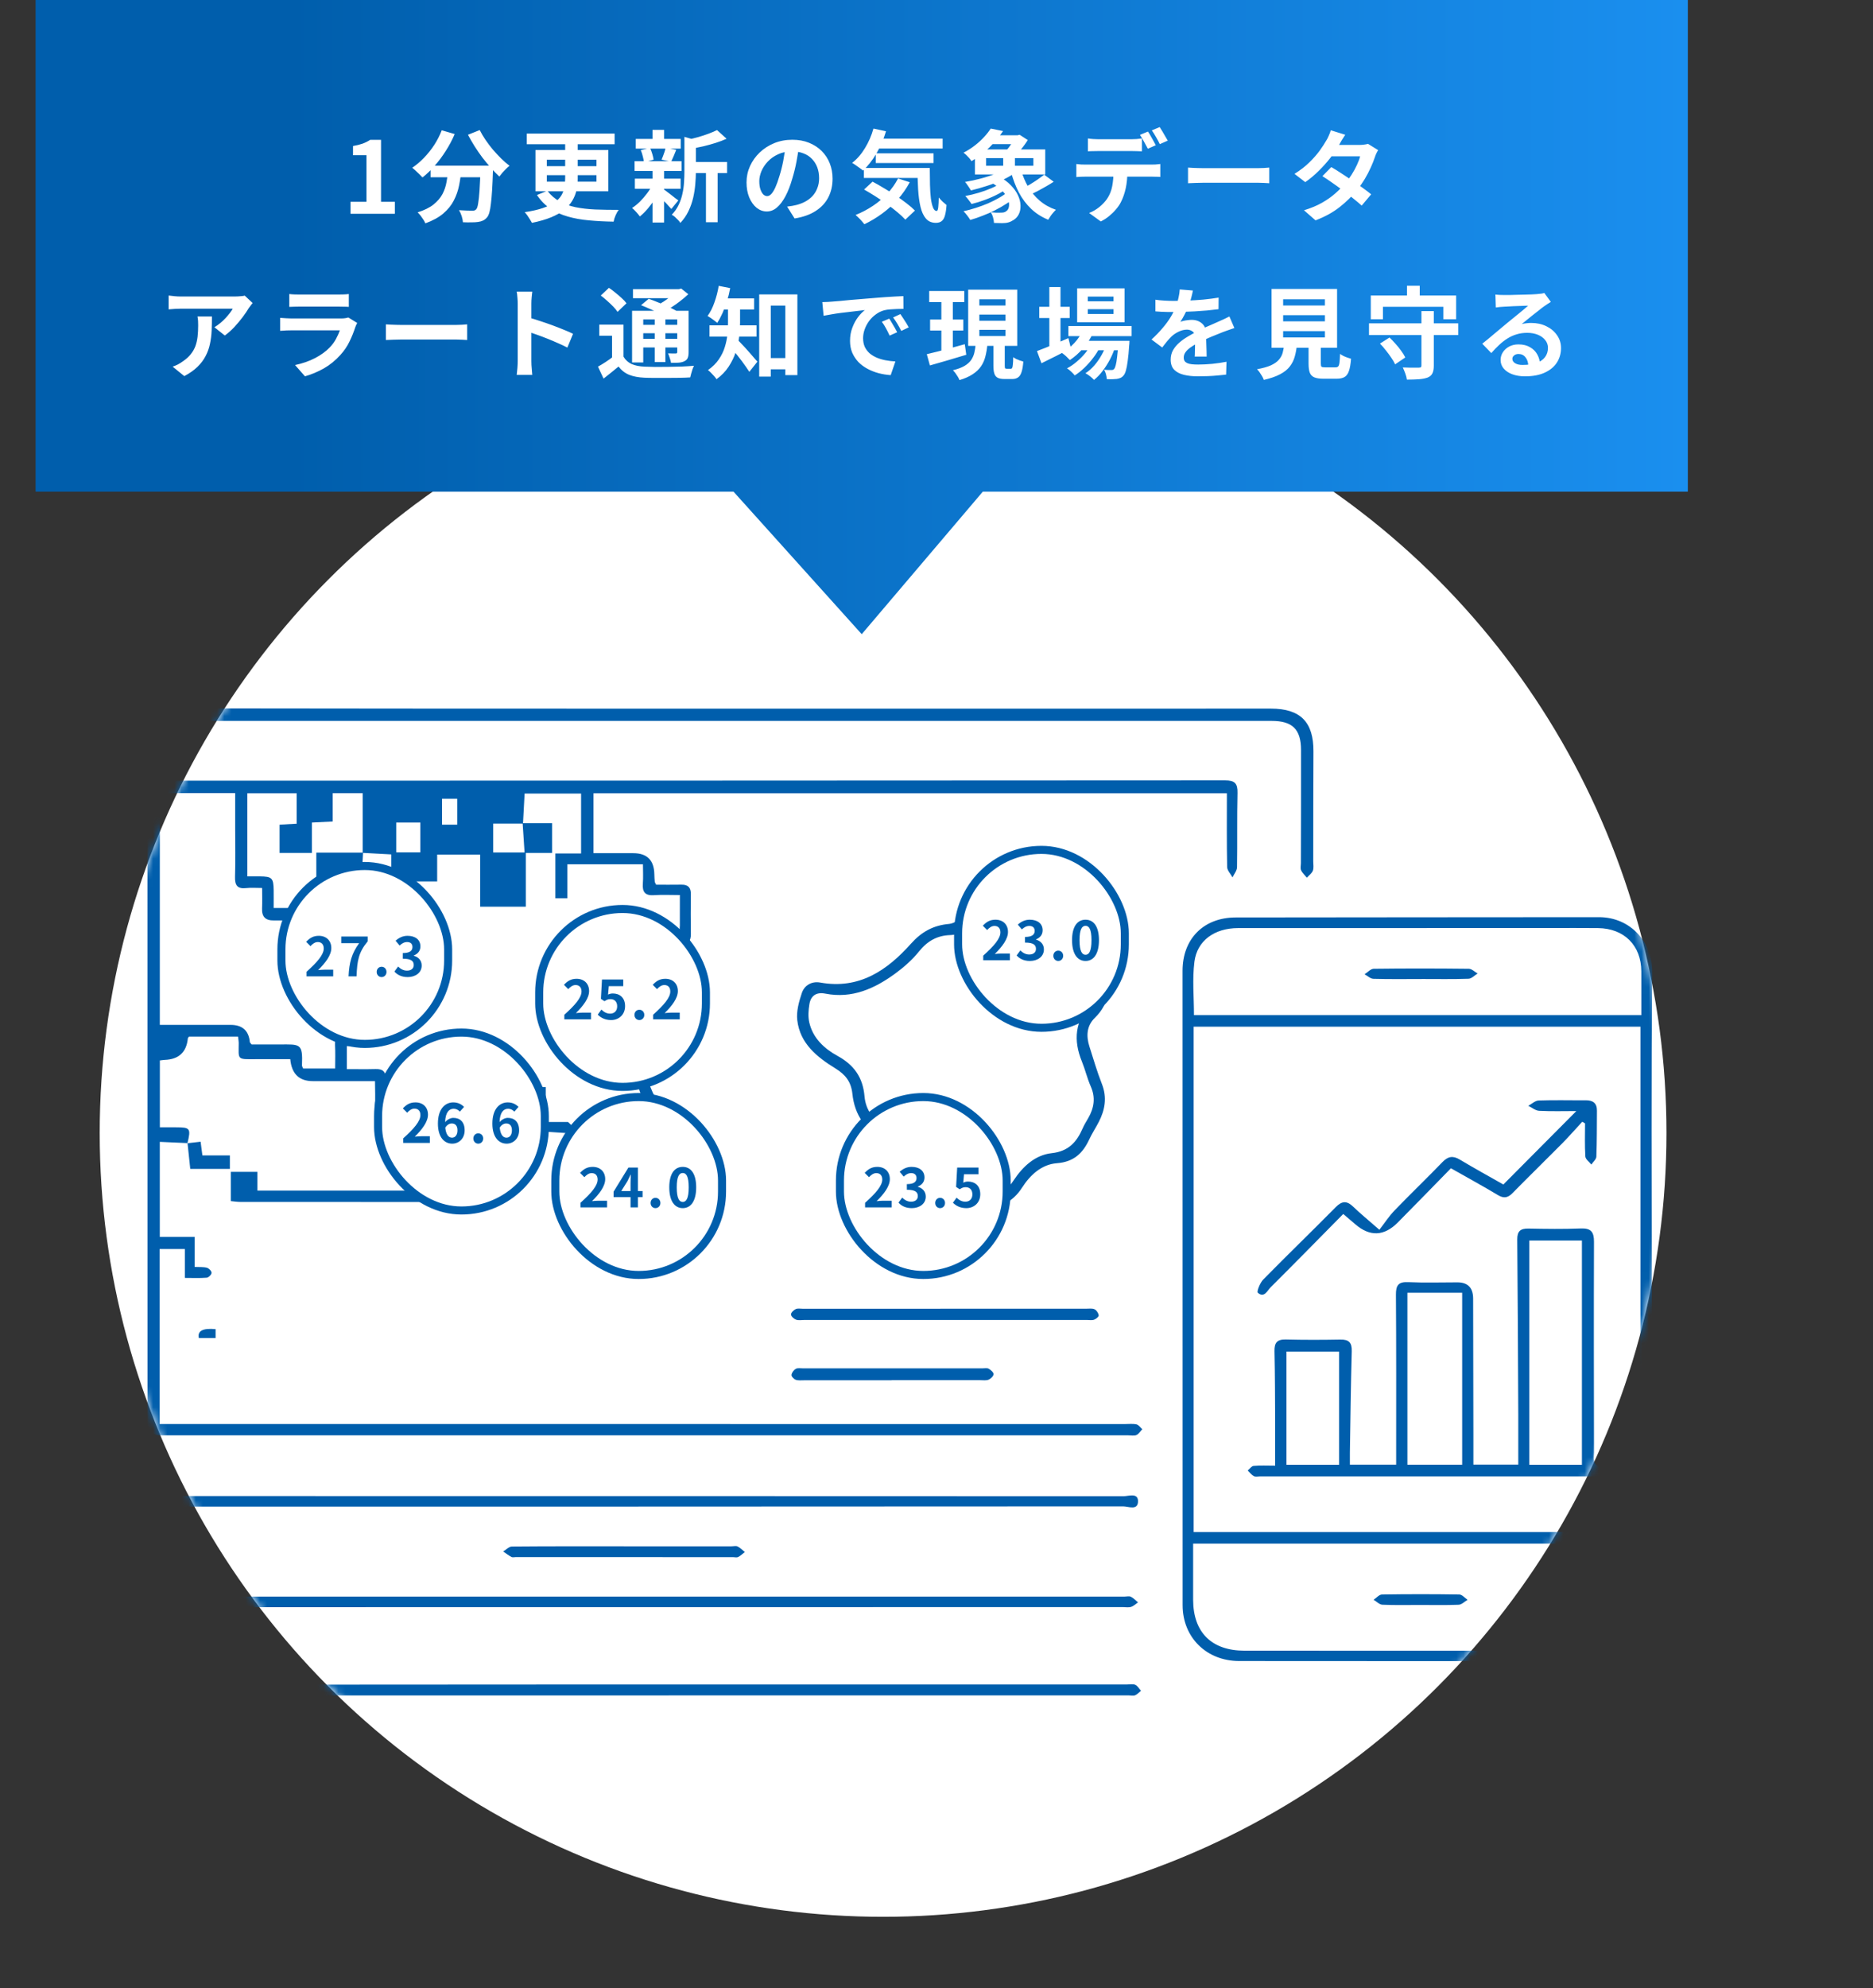 <svg width="263" height="279" viewBox="0 0 263 279" fill="none" xmlns="http://www.w3.org/2000/svg">
<rect x="0" y="0" width="263" height="279" fill="#333333" stroke="none"/>
<circle cx="124" cy="159" r="110" fill="white"/>
<g clip-path="url(#clip0_94_245)">
<mask id="mask0_94_245" style="mask-type:alpha" maskUnits="userSpaceOnUse" x="14" y="49" width="220" height="220">
<circle cx="124" cy="159" r="110" fill="white"/>
</mask>
<g mask="url(#mask0_94_245)">
<g clip-path="url(#clip1_94_245)">
<path d="M26.327 160.419C25.069 160.363 23.811 160.307 22.439 160.245V173.584H27.334V177.8C28.028 177.833 28.569 177.78 29.059 177.915C29.336 177.991 29.712 178.382 29.706 178.626C29.703 178.867 29.294 179.284 29.036 179.308C28.069 179.39 27.093 179.34 25.956 179.34V175.282H22.415V199.845C22.994 199.845 23.564 199.845 24.134 199.845C68.747 199.845 113.363 199.848 157.976 199.851C158.514 199.851 159.072 199.781 159.587 199.898C159.892 199.966 160.13 200.336 160.398 200.571C160.13 200.853 159.907 201.244 159.578 201.388C159.246 201.532 158.808 201.432 158.417 201.432C113.166 201.432 67.916 201.432 22.665 201.432C21.364 201.432 20.713 200.78 20.711 199.475C20.708 170.239 20.705 141.001 20.702 111.765C20.702 109.576 20.711 109.558 22.891 109.558C72.6 109.55 122.305 109.55 172.014 109.514C173.374 109.514 173.798 109.932 173.765 111.283C173.68 114.76 173.756 118.236 173.698 121.712C173.689 122.188 173.286 122.656 173.066 123.129C172.801 122.644 172.319 122.162 172.311 121.671C172.243 118.257 172.275 114.839 172.275 111.33H83.337V119.735C85.165 119.735 87.049 119.735 88.932 119.735C90.866 119.735 91.848 120.727 91.88 122.711C91.886 123.052 91.906 123.396 91.936 123.737C91.944 123.825 92.012 123.907 92.129 124.157C93.264 124.157 94.474 124.172 95.685 124.151C96.608 124.137 97.019 124.548 97.007 125.482C96.984 127.343 96.981 129.206 97.01 131.066C97.028 132.103 96.552 132.644 95.541 132.661C92.276 132.708 91.988 135.688 93.27 137.583C93.543 137.989 93.834 138.383 94.136 138.768C96.226 141.436 96.405 143.887 94.545 146.734C93.831 147.827 92.929 148.826 91.971 149.72C91.033 150.595 90.845 151.492 91.348 152.602C91.548 153.046 91.7 153.546 92.009 153.904C94.63 156.943 93.093 160.569 93.411 163.925C93.431 164.127 92.738 164.597 92.373 164.603C88.456 164.656 84.539 164.63 80.619 164.65C79.723 164.653 79.409 164.236 79.429 163.384C79.458 161.97 79.438 160.554 79.438 159.005C78.547 158.95 77.742 158.897 76.867 158.841V157.454H79.755C81.474 158.917 81.486 160.857 81.18 162.931H91.924C91.783 160.119 92.629 157.254 90.587 154.75C90.114 154.169 89.905 153.352 89.652 152.617C89.135 151.118 89.526 149.896 90.69 148.776C91.703 147.801 92.661 146.716 93.405 145.529C94.745 143.396 94.586 141.994 93.032 140.017C91.991 138.694 91.057 137.366 91.051 135.559C91.042 132.976 92.062 131.68 94.63 131.21C94.862 131.169 95.091 131.113 95.382 131.048C95.412 130.622 95.462 130.24 95.462 129.858C95.471 128.497 95.465 127.137 95.465 125.609C94.166 125.609 92.999 125.544 91.847 125.626C90.596 125.715 90.172 125.189 90.266 123.996C90.334 123.129 90.281 122.253 90.281 121.289H79.673V126.067H77.983V119.773H81.595V111.366H73.664C73.587 112.785 73.511 114.181 73.437 115.58C72.044 115.58 70.649 115.58 69.253 115.58V119.635H73.658C73.564 118.198 73.476 116.864 73.387 115.527H77.519V119.699H73.831V127.243H67.422V119.934H61.386V123.696H54.939V119.905C53.523 119.829 52.227 119.755 50.931 119.688C50.931 116.922 50.931 114.151 50.931 111.319H46.717V115.289C45.683 115.339 44.828 115.383 43.796 115.433V119.699H39.259V115.735C40.135 115.682 40.893 115.638 41.66 115.594V111.33H34.728V122.985C35.392 122.985 35.927 122.979 36.459 122.985C38.192 123.005 38.401 123.205 38.428 124.924C38.439 125.741 38.428 126.558 38.428 127.428H44.416V119.652H50.981C50.899 121.154 50.816 122.659 50.725 124.31H45.983V131.365C46.723 131.365 47.484 131.362 48.248 131.365C50.661 131.38 50.711 131.427 50.919 133.799C51.075 133.843 51.251 133.931 51.434 133.94C53.363 134.041 54.329 135.038 54.331 136.928C54.334 139.62 54.269 142.312 54.363 145C54.41 146.373 54.058 146.981 52.58 146.834C51.331 146.711 50.061 146.807 48.701 146.807V150.04C50.055 150.04 51.404 150.066 52.753 150.031C53.734 150.005 54.199 150.384 54.155 151.409C54.108 152.526 54.143 153.648 54.143 155.015C55.883 155.015 57.522 155.012 59.162 155.015C60.913 155.018 60.916 155.024 61.254 156.937H68.965V158.579C66.029 158.579 63.111 158.623 60.196 158.521C59.864 158.509 59.559 157.674 59.241 157.219L59.441 156.843C57.704 156.843 55.965 156.781 54.231 156.863C53.02 156.919 52.538 156.514 52.638 155.276C52.729 154.169 52.656 153.046 52.656 151.724C49.955 151.724 47.381 151.724 44.807 151.724C44.513 151.724 44.219 151.724 43.925 151.724C42.004 151.724 40.948 150.697 40.758 148.644C39.148 148.644 37.508 148.632 35.868 148.644C33.22 148.668 33.511 148.715 33.52 146.399C33.52 146.117 33.464 145.835 33.423 145.468H26.544C26.477 145.567 26.382 145.641 26.377 145.726C26.185 147.664 25.106 148.669 23.141 148.741C22.947 148.75 22.753 148.785 22.448 148.82V158.203C23.2 158.203 23.964 158.203 24.725 158.203C26.717 158.203 26.826 158.356 26.318 160.448L26.335 160.425L26.327 160.419ZM22.442 111.301V143.828C25.83 143.828 29.101 143.828 32.374 143.828C34.028 143.828 34.93 144.632 35.081 146.24C35.089 146.323 35.192 146.393 35.333 146.581C36.567 146.581 37.884 146.59 39.2 146.581C42.192 146.558 42.521 146.408 42.403 149.52C42.398 149.649 42.5 149.781 42.565 149.952H47.061C47.061 148.809 47.108 147.742 47.046 146.681C46.987 145.659 47.384 145.271 48.407 145.312C49.803 145.371 51.204 145.326 52.583 145.326V135.673C50.471 135.485 49.297 134.668 49.062 133.223C48.025 133.223 46.955 133.246 45.891 133.217C44.839 133.187 44.281 132.653 44.284 131.556C44.284 130.792 44.217 130.028 44.175 129.167C42.162 129.167 40.305 129.153 38.451 129.173C37.279 129.188 36.744 128.665 36.797 127.478C36.838 126.567 36.805 125.65 36.805 124.619C35.936 124.619 35.254 124.557 34.584 124.633C33.338 124.777 32.962 124.245 33 123.043C33.074 120.746 33.021 118.445 33.021 116.144C33.021 114.551 33.021 112.958 33.021 111.304H22.436L22.442 111.301ZM55.636 119.617H59.021V115.43H55.636V119.617ZM62.071 112.092V115.735H64.201V112.092H62.071Z" fill="#005EAC"/>
<path d="M11.561 209.954H13.915C61.86 209.954 109.805 209.951 157.751 209.975C158.473 209.975 159.772 209.458 159.796 210.645C159.822 212.041 158.435 211.4 157.709 211.4C107.119 211.435 56.529 211.435 5.939 211.435C5.214 211.435 4.488 211.435 3.321 211.435C3.677 213.169 3.812 214.768 4.341 216.225C6.072 220.995 10.741 224.065 15.998 224.065C42.151 224.065 68.301 224.062 94.454 224.059C115.612 224.059 136.766 224.059 157.924 224.059C158.218 224.059 158.562 223.965 158.794 224.083C159.167 224.271 159.467 224.603 159.796 224.876C159.47 225.094 159.173 225.399 158.814 225.508C158.456 225.617 158.039 225.535 157.648 225.535C110.34 225.54 63.029 225.543 15.722 225.549C7.761 225.549 1.761 219.308 2.011 211.33C2.046 210.201 2.49 209.91 3.524 209.937C5.575 209.99 7.632 209.951 9.856 209.951C9.886 209.358 9.93 208.841 9.93 208.324C9.93 174.239 10.003 140.152 9.851 106.068C9.827 101.355 11.564 99.389 16.548 99.397C70.517 99.477 124.486 99.447 178.456 99.445C182.599 99.445 184.453 101.328 184.43 105.454C184.4 110.596 184.409 115.739 184.4 120.881C184.4 121.322 184.497 121.807 184.347 122.192C184.2 122.571 183.795 122.85 183.504 123.17C183.225 122.827 182.872 122.521 182.693 122.13C182.564 121.845 182.667 121.457 182.667 121.113C182.675 115.824 182.699 110.535 182.684 105.245C182.678 102.336 181.471 101.169 178.555 101.169C124.195 101.169 69.832 101.166 15.472 101.166C12.771 101.166 11.549 102.354 11.549 104.951C11.555 139.282 11.558 173.613 11.561 207.944C11.561 208.567 11.561 209.187 11.561 209.954Z" fill="#005EAC"/>
<path d="M231.952 181.001C231.952 195.791 231.952 210.58 231.952 225.37C231.952 230.019 228.913 233.101 224.244 233.104C207.494 233.119 190.747 233.122 173.998 233.104C169.413 233.101 166.058 229.787 166.058 225.267C166.046 195.591 166.043 165.914 166.049 136.238C166.049 131.763 168.999 128.762 173.507 128.754C190.5 128.718 207.494 128.739 224.485 128.712C229.063 128.707 232.037 132.356 231.999 136.338C231.855 151.225 231.94 166.111 231.94 180.998H231.949L231.952 181.001ZM230.347 215.003V144.084H167.609V215.003H230.347ZM230.421 216.631H167.536C167.536 219.334 167.53 221.923 167.536 224.515C167.547 229.087 170.13 231.65 174.747 231.653C185.758 231.659 196.765 231.658 207.776 231.656C213.257 231.656 218.737 231.667 224.217 231.641C227.444 231.626 230.203 229.546 230.374 226.698C230.57 223.389 230.421 220.06 230.421 216.631ZM230.468 142.465C230.468 140.311 230.476 138.31 230.468 136.306C230.447 132.674 228.058 130.287 224.382 130.246C222.178 130.223 219.974 130.238 217.77 130.238C203.13 130.238 188.488 130.238 173.848 130.246C170.568 130.246 168.091 131.983 167.715 134.98C167.409 137.416 167.653 139.92 167.653 142.465H230.468Z" fill="#005EAC"/>
<path d="M126.199 161.031C125.406 160.549 124.918 160.167 124.368 159.932C121.518 158.718 120.008 156.491 119.69 153.508C119.511 151.812 118.717 150.807 117.307 149.941C114.727 148.354 112.329 146.447 111.95 143.17C111.806 141.936 112.182 140.578 112.588 139.365C112.958 138.254 113.992 137.672 115.182 137.89C120.633 138.874 124.556 136.191 127.903 132.447C129.42 130.749 131.062 129.853 133.293 129.659C134.048 129.594 134.803 128.924 135.461 128.407C137.216 127.032 138.808 125.421 140.665 124.217C142.634 122.938 144.706 123.488 146.316 125.028C147.354 126.018 148.209 127.279 148.879 128.557C149.798 130.308 150.924 131.783 152.734 132.621C154.048 133.229 154.591 134.275 155.053 135.603C156.002 138.342 155.899 140.731 153.713 142.865C152.587 143.964 152.505 145.386 152.963 146.832C153.525 148.601 154.045 150.39 154.723 152.115C155.473 154.013 155.167 155.756 154.274 157.475C153.845 158.298 153.331 159.079 152.94 159.92C152.032 161.865 150.745 163.067 148.417 163.24C146.24 163.405 144.641 164.915 143.516 166.667C142.144 168.797 140.286 169.544 137.862 169.679C136.801 169.738 135.561 170.281 134.785 171.01C133.254 172.453 131.538 173.135 129.508 173.187C127.257 173.246 125.006 173.299 122.755 173.287C120.898 173.276 120.266 172.262 120.772 170.493C121.101 169.335 121.412 168.116 121.4 166.928C121.374 164.648 122.358 163.108 124.307 162.074C124.847 161.789 125.379 161.483 126.202 161.028L126.199 161.031ZM122.426 171.642C124.712 171.642 127.101 171.636 129.49 171.642C131.265 171.648 132.687 170.925 133.88 169.635C134.935 168.492 136.319 167.913 137.839 168.033C139.907 168.198 141.23 167.31 142.332 165.647C143.607 163.722 145.335 162.089 147.674 161.833C150.034 161.577 151.188 160.275 152.026 158.342C152.237 157.851 152.531 157.393 152.799 156.926C153.627 155.489 153.863 154.04 153.154 152.45C152.661 151.336 152.387 150.129 151.926 148.997C150.686 145.962 150.93 143.276 153.24 140.728C154.815 138.992 153.936 135.113 151.85 133.99C149.854 132.918 148.535 131.325 147.503 129.371C146.96 128.342 146.337 127.314 145.561 126.456C144.259 125.016 142.687 124.687 141.089 125.724C139.511 126.747 138.05 128.019 136.745 129.38C135.779 130.388 134.847 131.184 133.413 131.228C131.594 131.287 130.219 132.065 129.055 133.511C128.118 134.681 126.948 135.712 125.735 136.603C122.823 138.739 119.652 140.176 115.894 139.444C114.642 139.2 113.851 139.712 113.654 140.922C113.516 141.766 113.449 142.685 113.64 143.505C114.154 145.706 115.75 147.17 117.613 148.189C119.925 149.456 121.162 151.201 121.392 153.852C121.568 155.874 122.74 157.375 124.633 158.251C125.253 158.539 125.882 158.827 126.449 159.206C127.871 160.152 127.821 161.921 126.367 162.814C125.699 163.223 124.883 163.464 124.359 164.004C123.792 164.592 123.272 165.391 123.114 166.176C122.761 167.924 122.649 169.723 122.42 171.639L122.426 171.642Z" fill="#005EAC"/>
<path d="M93.901 237.936C72.505 237.936 51.112 237.936 29.717 237.936C29.57 237.936 29.402 237.983 29.279 237.93C28.733 237.689 28.198 237.422 27.657 237.163C28.204 236.907 28.747 236.428 29.294 236.428C64.151 236.393 99.008 236.396 133.868 236.396C141.996 236.396 150.121 236.396 158.249 236.396C158.64 236.396 159.081 236.296 159.41 236.443C159.739 236.59 159.953 236.987 160.218 237.275C159.947 237.492 159.704 237.777 159.398 237.906C159.148 238.012 158.819 237.93 158.525 237.93C136.983 237.93 115.443 237.93 93.901 237.93V237.936Z" fill="#005EAC"/>
<path d="M32.417 168.564V164.456H36.146V167.083C36.813 167.083 37.375 167.083 37.936 167.083C46.002 167.083 54.071 167.083 62.138 167.083C62.529 167.083 62.946 167.016 63.301 167.127C63.578 167.215 63.989 167.568 63.962 167.75C63.916 168.068 63.63 168.417 63.351 168.611C63.146 168.752 62.787 168.685 62.496 168.685C52.914 168.685 43.331 168.685 33.748 168.676C33.322 168.676 32.896 168.605 32.417 168.561V168.564Z" fill="#005EAC"/>
<path d="M132.622 185.244C126.06 185.244 119.501 185.244 112.94 185.244C112.549 185.244 112.12 185.329 111.776 185.2C111.473 185.085 111.082 184.735 111.068 184.471C111.056 184.221 111.438 183.854 111.729 183.716C112.011 183.58 112.402 183.666 112.743 183.666C126.01 183.663 139.278 183.657 152.548 183.657C152.939 183.657 153.383 183.586 153.703 183.745C153.982 183.883 154.244 184.289 154.276 184.6C154.294 184.788 153.891 185.111 153.618 185.208C153.312 185.317 152.942 185.241 152.598 185.241C145.939 185.241 139.281 185.241 132.622 185.241V185.244Z" fill="#005EAC"/>
<path d="M125.2 193.704C121.095 193.704 116.99 193.704 112.885 193.704C112.494 193.704 112.074 193.76 111.727 193.631C111.466 193.534 111.113 193.161 111.139 192.949C111.175 192.638 111.457 192.265 111.739 192.103C112.003 191.953 112.406 192.032 112.747 192.032C121.151 192.032 129.558 192.032 137.963 192.032C138.256 192.032 138.603 191.956 138.826 192.082C139.123 192.25 139.517 192.591 139.511 192.846C139.505 193.117 139.123 193.487 138.821 193.616C138.486 193.76 138.054 193.69 137.663 193.69C133.508 193.693 129.356 193.69 125.2 193.69V193.699V193.704Z" fill="#005EAC"/>
<path d="M87.587 217.004C92.627 217.004 97.666 217.004 102.706 217.004C103 217.004 103.341 216.91 103.576 217.027C103.949 217.213 104.252 217.539 104.587 217.806C104.278 218.047 103.993 218.332 103.649 218.508C103.455 218.608 103.17 218.526 102.924 218.526C92.747 218.526 82.571 218.526 72.395 218.523C72.198 218.523 71.966 218.591 71.816 218.505C71.41 218.282 71.04 217.991 70.655 217.73C71.064 217.486 71.472 217.036 71.884 217.033C77.117 216.986 82.354 217.001 87.587 217.001V217.004Z" fill="#005EAC"/>
<path d="M68.873 151.606V154.636H61.453V151.606H68.873Z" fill="#005EAC"/>
<path d="M76.635 156.808H69.197V155.062H73.347C73.405 154.157 73.458 153.396 73.514 152.552H76.635V156.808Z" fill="#005EAC"/>
<path d="M26.311 160.44C26.91 160.372 27.507 160.302 28.168 160.225L28.421 162.147H32.279V164.045H26.716C26.584 162.782 26.458 161.598 26.331 160.413C26.328 160.413 26.311 160.44 26.311 160.44Z" fill="#005EAC"/>
<path d="M30.272 186.529V187.775H27.921C27.698 186.774 28.481 186.358 30.272 186.529Z" fill="#005EAC"/>
<path d="M179.051 205.685C179.051 203.516 179.059 201.571 179.051 199.622C179.033 196.293 179.036 192.961 178.959 189.634C178.933 188.45 179.306 187.948 180.552 187.98C183.097 188.047 185.645 188.039 188.192 187.992C189.388 187.968 189.844 188.388 189.809 189.625C189.676 194.371 189.626 199.12 189.547 203.866C189.538 204.392 189.547 204.921 189.547 205.549H196.044C196.044 205.009 196.044 204.447 196.044 203.889C196.044 196.493 196.068 189.099 196.012 181.703C196.003 180.381 196.344 179.867 197.74 179.931C200.038 180.037 202.341 179.961 204.642 179.961C206.11 179.961 206.846 180.72 206.852 182.238C206.867 188.606 206.879 194.971 206.887 201.338C206.887 202.702 206.887 204.063 206.887 205.538H213.191C213.191 203.143 213.199 200.807 213.191 198.47C213.152 190.292 213.12 182.115 213.047 173.939C213.038 172.773 213.508 172.391 214.628 172.414C217.075 172.464 219.526 172.497 221.971 172.4C223.414 172.341 223.828 172.902 223.822 174.277C223.787 184.122 223.808 193.966 223.822 203.81C223.822 204.627 223.508 205.626 224.818 205.858C224.962 205.884 225.15 206.363 225.101 206.581C225.051 206.801 224.754 207.069 224.519 207.124C224.098 207.224 223.646 207.195 223.205 207.195C207.778 207.195 192.35 207.195 176.926 207.195C176.632 207.195 176.285 207.283 176.056 207.157C175.727 206.975 175.48 206.637 175.201 206.363C175.477 206.137 175.736 205.743 176.03 205.717C176.95 205.632 177.881 205.685 179.051 205.685ZM222.127 205.561V174.092H214.745V205.561H222.127ZM205.312 205.555V181.421H197.622V205.555H205.312ZM188.031 205.561V189.684H180.64V205.561H188.031Z" fill="#005EAC"/>
<path d="M188.613 170.367C185.175 173.846 181.825 177.266 178.431 180.64C177.952 181.116 177.517 182.215 176.615 181.418C176.445 181.266 176.918 180.037 177.37 179.576C180.729 176.156 184.182 172.826 187.55 169.415C188.437 168.515 189.119 168.483 190.012 169.347C191.032 170.328 192.134 171.225 193.685 172.582C194.391 171.677 195.028 170.69 195.83 169.858C198.037 167.569 200.341 165.371 202.545 163.082C203.327 162.271 204.008 162.153 204.978 162.732C207.026 163.961 209.121 165.107 211.096 166.229C214.514 162.791 217.872 159.412 221.343 155.924C219.586 155.924 217.849 155.98 216.121 155.888C215.601 155.862 215.104 155.43 214.596 155.186C215.081 154.925 215.56 154.457 216.056 154.44C218.254 154.36 220.458 154.428 222.659 154.41C223.67 154.404 224.246 154.801 224.237 155.868C224.22 158.022 224.237 160.176 224.155 162.324C224.14 162.7 223.697 163.061 223.45 163.429C223.156 163.053 222.633 162.691 222.609 162.297C222.509 160.758 222.568 159.206 222.568 157.66C222.436 157.581 222.307 157.502 222.174 157.422C221.228 158.448 220.308 159.5 219.33 160.49C217.023 162.82 214.672 165.104 212.374 167.443C211.716 168.113 211.155 168.207 210.329 167.713C208.237 166.458 206.092 165.289 203.732 163.952C201.258 166.479 198.784 169.035 196.277 171.557C194.347 173.5 192.352 173.58 190.291 171.798C189.812 171.383 189.324 170.972 188.61 170.364L188.613 170.367Z" fill="#005EAC"/>
<path d="M199.396 225.238C197.633 225.238 195.87 225.282 194.109 225.202C193.689 225.185 193.287 224.75 192.875 224.509C193.266 224.25 193.654 223.774 194.051 223.768C197.674 223.71 201.297 223.71 204.917 223.768C205.305 223.774 205.687 224.253 206.072 224.515C205.658 224.756 205.252 225.185 204.829 225.205C203.022 225.282 201.209 225.238 199.396 225.238Z" fill="#005EAC"/>
<path d="M199.601 137.396C197.351 137.396 195.1 137.431 192.852 137.366C192.431 137.354 192.02 136.949 191.606 136.726C192.035 136.458 192.461 135.962 192.893 135.956C197.345 135.9 201.797 135.906 206.248 135.956C206.663 135.962 207.071 136.388 207.483 136.62C207.059 136.875 206.642 137.34 206.207 137.357C204.009 137.434 201.805 137.393 199.604 137.393V137.399L199.601 137.396Z" fill="#005EAC"/>
</g>
<rect x="75.713" y="127.565" width="23.41" height="24.967" rx="11.705" fill="white"/>
<rect x="75.713" y="127.565" width="23.41" height="24.967" rx="11.705" stroke="#005EAC" stroke-width="1.131"/>
<path d="M79.242 143.048V142.407C80.758 141.05 81.655 140.002 81.655 139.142C81.655 138.577 81.354 138.237 80.818 138.237C80.411 138.237 80.079 138.501 79.793 138.81L79.189 138.207C79.702 137.657 80.2 137.362 80.962 137.362C82.017 137.362 82.719 138.041 82.719 139.082C82.719 140.092 81.882 141.178 80.864 142.174C81.143 142.143 81.512 142.113 81.776 142.113H82.983V143.048H79.242ZM85.817 143.154C84.935 143.154 84.347 142.807 83.932 142.392L84.445 141.683C84.761 141.993 85.153 142.249 85.674 142.249C86.254 142.249 86.662 141.879 86.662 141.223C86.662 140.575 86.285 140.213 85.719 140.213C85.387 140.213 85.206 140.296 84.882 140.507L84.377 140.175L84.528 137.46H87.514V138.396H85.485L85.38 139.579C85.606 139.474 85.794 139.421 86.051 139.421C86.986 139.421 87.77 139.979 87.77 141.193C87.77 142.438 86.85 143.154 85.817 143.154ZM89.775 143.154C89.383 143.154 89.089 142.837 89.089 142.43C89.089 142.015 89.383 141.706 89.775 141.706C90.175 141.706 90.469 142.015 90.469 142.43C90.469 142.837 90.175 143.154 89.775 143.154ZM91.707 143.048V142.407C93.223 141.05 94.12 140.002 94.12 139.142C94.12 138.577 93.819 138.237 93.283 138.237C92.876 138.237 92.544 138.501 92.257 138.81L91.654 138.207C92.167 137.657 92.665 137.362 93.426 137.362C94.482 137.362 95.183 138.041 95.183 139.082C95.183 140.092 94.346 141.178 93.328 142.174C93.607 142.143 93.977 142.113 94.241 142.113H95.447V143.048H91.707Z" fill="#005EAC"/>
<rect x="53.09" y="144.909" width="23.41" height="24.967" rx="11.705" fill="white"/>
<rect x="53.09" y="144.909" width="23.41" height="24.967" rx="11.705" stroke="#005EAC" stroke-width="1.131"/>
<path d="M56.619 160.393V159.752C58.135 158.394 59.032 157.346 59.032 156.487C59.032 155.921 58.731 155.582 58.195 155.582C57.788 155.582 57.456 155.846 57.17 156.155L56.567 155.552C57.079 155.001 57.577 154.707 58.339 154.707C59.394 154.707 60.096 155.386 60.096 156.426C60.096 157.437 59.259 158.523 58.241 159.518C58.52 159.488 58.889 159.458 59.153 159.458H60.36V160.393H56.619ZM63.435 157.663C63.134 157.663 62.779 157.829 62.523 158.251C62.629 159.269 63.006 159.661 63.473 159.661C63.888 159.661 64.235 159.314 64.235 158.628C64.235 157.972 63.918 157.663 63.435 157.663ZM63.496 160.498C62.432 160.498 61.49 159.646 61.49 157.678C61.49 155.597 62.523 154.707 63.647 154.707C64.333 154.707 64.823 154.993 65.162 155.34L64.574 156.004C64.378 155.778 64.039 155.597 63.714 155.597C63.073 155.597 62.546 156.079 62.5 157.482C62.802 157.105 63.285 156.879 63.647 156.879C64.582 156.879 65.245 157.437 65.245 158.628C65.245 159.774 64.446 160.498 63.496 160.498ZM67.152 160.498C66.76 160.498 66.466 160.182 66.466 159.774C66.466 159.36 66.76 159.051 67.152 159.051C67.552 159.051 67.846 159.36 67.846 159.774C67.846 160.182 67.552 160.498 67.152 160.498ZM71.082 157.663C70.781 157.663 70.426 157.829 70.17 158.251C70.276 159.269 70.653 159.661 71.12 159.661C71.535 159.661 71.882 159.314 71.882 158.628C71.882 157.972 71.565 157.663 71.082 157.663ZM71.143 160.498C70.079 160.498 69.137 159.646 69.137 157.678C69.137 155.597 70.17 154.707 71.294 154.707C71.98 154.707 72.47 154.993 72.809 155.34L72.221 156.004C72.025 155.778 71.686 155.597 71.362 155.597C70.721 155.597 70.193 156.079 70.147 157.482C70.449 157.105 70.932 156.879 71.294 156.879C72.229 156.879 72.892 157.437 72.892 158.628C72.892 159.774 72.093 160.498 71.143 160.498Z" fill="#005EAC"/>
<rect x="77.975" y="153.958" width="23.41" height="24.967" rx="11.705" fill="white"/>
<rect x="77.975" y="153.958" width="23.41" height="24.967" rx="11.705" stroke="#005EAC" stroke-width="1.131"/>
<path d="M81.505 169.442V168.801C83.02 167.444 83.918 166.395 83.918 165.536C83.918 164.97 83.616 164.631 83.081 164.631C82.674 164.631 82.342 164.895 82.055 165.204L81.452 164.601C81.965 164.05 82.462 163.756 83.224 163.756C84.28 163.756 84.981 164.435 84.981 165.475C84.981 166.486 84.144 167.572 83.126 168.567C83.405 168.537 83.775 168.507 84.038 168.507H85.245V169.442H81.505ZM87.235 167.149H88.539V166.011C88.539 165.686 88.562 165.181 88.577 164.849H88.547C88.411 165.151 88.26 165.46 88.102 165.762L87.235 167.149ZM88.539 169.442V167.994H86.156V167.24L88.238 163.854H89.573V167.149H90.228V167.994H89.573V169.442H88.539ZM92.037 169.547C91.645 169.547 91.351 169.231 91.351 168.824C91.351 168.409 91.645 168.1 92.037 168.1C92.437 168.1 92.731 168.409 92.731 168.824C92.731 169.231 92.437 169.547 92.037 169.547ZM95.87 169.547C94.731 169.547 93.977 168.552 93.977 166.629C93.977 164.699 94.731 163.756 95.87 163.756C97.008 163.756 97.755 164.706 97.755 166.629C97.755 168.552 97.008 169.547 95.87 169.547ZM95.87 168.68C96.352 168.68 96.707 168.198 96.707 166.629C96.707 165.068 96.352 164.616 95.87 164.616C95.387 164.616 95.025 165.068 95.025 166.629C95.025 168.198 95.387 168.68 95.87 168.68Z" fill="#005EAC"/>
<rect x="134.533" y="119.27" width="23.41" height="24.967" rx="11.705" fill="white"/>
<rect x="134.533" y="119.27" width="23.41" height="24.967" rx="11.705" stroke="#005EAC" stroke-width="1.131"/>
<path d="M138.062 134.753V134.112C139.578 132.755 140.475 131.707 140.475 130.847C140.475 130.282 140.173 129.942 139.638 129.942C139.231 129.942 138.899 130.206 138.612 130.515L138.009 129.912C138.522 129.362 139.02 129.068 139.781 129.068C140.837 129.068 141.538 129.746 141.538 130.787C141.538 131.797 140.701 132.883 139.683 133.879C139.962 133.848 140.332 133.818 140.596 133.818H141.802V134.753H138.062ZM144.622 134.859C143.739 134.859 143.144 134.527 142.751 134.082L143.272 133.381C143.604 133.705 144.011 133.954 144.516 133.954C145.082 133.954 145.466 133.675 145.466 133.17C145.466 132.627 145.142 132.28 143.928 132.28V131.488C144.953 131.488 145.285 131.134 145.285 130.636C145.285 130.199 145.014 129.942 144.539 129.942C144.139 129.942 143.815 130.123 143.483 130.432L142.917 129.754C143.4 129.331 143.935 129.068 144.591 129.068C145.67 129.068 146.401 129.603 146.401 130.553C146.401 131.156 146.062 131.594 145.474 131.828V131.865C146.1 132.039 146.582 132.506 146.582 133.238C146.582 134.263 145.685 134.859 144.622 134.859ZM148.595 134.859C148.203 134.859 147.908 134.542 147.908 134.135C147.908 133.72 148.203 133.411 148.595 133.411C148.994 133.411 149.288 133.72 149.288 134.135C149.288 134.542 148.994 134.859 148.595 134.859ZM152.427 134.859C151.288 134.859 150.534 133.864 150.534 131.941C150.534 130.01 151.288 129.068 152.427 129.068C153.566 129.068 154.312 130.018 154.312 131.941C154.312 133.864 153.566 134.859 152.427 134.859ZM152.427 133.992C152.91 133.992 153.264 133.509 153.264 131.941C153.264 130.38 152.91 129.927 152.427 129.927C151.944 129.927 151.582 130.38 151.582 131.941C151.582 133.509 151.944 133.992 152.427 133.992Z" fill="#005EAC"/>
<rect x="117.943" y="153.958" width="23.41" height="24.967" rx="11.705" fill="white"/>
<rect x="117.943" y="153.958" width="23.41" height="24.967" rx="11.705" stroke="#005EAC" stroke-width="1.131"/>
<path d="M121.472 169.442V168.801C122.988 167.444 123.885 166.395 123.885 165.536C123.885 164.97 123.583 164.631 123.048 164.631C122.641 164.631 122.309 164.895 122.022 165.204L121.419 164.601C121.932 164.05 122.429 163.756 123.191 163.756C124.247 163.756 124.948 164.435 124.948 165.475C124.948 166.486 124.111 167.572 123.093 168.567C123.372 168.537 123.742 168.507 124.006 168.507H125.212V169.442H121.472ZM128.031 169.547C127.149 169.547 126.553 169.216 126.161 168.771L126.682 168.069C127.013 168.394 127.421 168.643 127.926 168.643C128.491 168.643 128.876 168.364 128.876 167.858C128.876 167.315 128.552 166.968 127.338 166.968V166.177C128.363 166.177 128.695 165.822 128.695 165.325C128.695 164.887 128.424 164.631 127.948 164.631C127.549 164.631 127.225 164.812 126.893 165.121L126.327 164.442C126.81 164.02 127.345 163.756 128.001 163.756C129.08 163.756 129.811 164.291 129.811 165.242C129.811 165.845 129.472 166.282 128.884 166.516V166.554C129.509 166.727 129.992 167.195 129.992 167.926C129.992 168.952 129.095 169.547 128.031 169.547ZM132.005 169.547C131.612 169.547 131.318 169.231 131.318 168.824C131.318 168.409 131.612 168.1 132.005 168.1C132.404 168.1 132.698 168.409 132.698 168.824C132.698 169.231 132.404 169.547 132.005 169.547ZM135.694 169.547C134.811 169.547 134.223 169.201 133.808 168.786L134.321 168.077C134.638 168.386 135.03 168.643 135.55 168.643C136.131 168.643 136.538 168.273 136.538 167.617C136.538 166.968 136.161 166.606 135.596 166.606C135.264 166.606 135.083 166.689 134.758 166.901L134.253 166.569L134.404 163.854H137.39V164.789H135.362L135.256 165.973C135.482 165.867 135.671 165.815 135.927 165.815C136.862 165.815 137.647 166.373 137.647 167.587C137.647 168.831 136.727 169.547 135.694 169.547Z" fill="#005EAC"/>
<rect x="39.516" y="121.532" width="23.41" height="24.967" rx="11.705" fill="white"/>
<rect x="39.516" y="121.532" width="23.41" height="24.967" rx="11.705" stroke="#005EAC" stroke-width="1.131"/>
<path d="M43.046 137.016V136.375C44.561 135.017 45.459 133.969 45.459 133.109C45.459 132.544 45.157 132.204 44.622 132.204C44.214 132.204 43.883 132.468 43.596 132.778L42.993 132.174C43.506 131.624 44.003 131.33 44.765 131.33C45.821 131.33 46.522 132.008 46.522 133.049C46.522 134.06 45.685 135.145 44.667 136.141C44.946 136.111 45.315 136.081 45.579 136.081H46.786V137.016H43.046ZM48.942 137.016C49.04 135.078 49.364 133.841 50.427 132.363H47.916V131.428H51.626V132.106C50.329 133.69 50.156 134.829 50.065 137.016H48.942ZM53.578 137.121C53.186 137.121 52.892 136.804 52.892 136.397C52.892 135.983 53.186 135.673 53.578 135.673C53.978 135.673 54.272 135.983 54.272 136.397C54.272 136.804 53.978 137.121 53.578 137.121ZM57.252 137.121C56.37 137.121 55.774 136.789 55.382 136.344L55.902 135.643C56.234 135.967 56.641 136.216 57.147 136.216C57.712 136.216 58.097 135.937 58.097 135.432C58.097 134.889 57.773 134.542 56.559 134.542V133.75C57.584 133.75 57.916 133.396 57.916 132.898C57.916 132.461 57.644 132.204 57.169 132.204C56.77 132.204 56.445 132.385 56.114 132.695L55.548 132.016C56.031 131.594 56.566 131.33 57.222 131.33C58.3 131.33 59.032 131.865 59.032 132.815C59.032 133.419 58.693 133.856 58.104 134.09V134.127C58.73 134.301 59.213 134.768 59.213 135.5C59.213 136.525 58.316 137.121 57.252 137.121Z" fill="#005EAC"/>
</g>
</g>
<path d="M5 0H237V69H138L121 89L103 69H5V0Z" fill="url(#paint0_linear_94_245)"/>
<path d="M49.219 30V28.32H51.459V21.782H49.569V20.494C50.092 20.401 50.54 20.289 50.913 20.158C51.296 20.018 51.65 19.841 51.977 19.626H53.503V28.32H55.449V30H49.219ZM60.459 23.252H68.033V24.876H60.459V23.252ZM67.473 23.252H69.237C69.237 23.252 69.237 23.299 69.237 23.392C69.237 23.476 69.237 23.579 69.237 23.7C69.237 23.812 69.232 23.905 69.223 23.98C69.186 25.035 69.144 25.945 69.097 26.71C69.05 27.466 68.994 28.096 68.929 28.6C68.873 29.104 68.803 29.505 68.719 29.804C68.635 30.103 68.532 30.327 68.411 30.476C68.224 30.7 68.028 30.859 67.823 30.952C67.627 31.045 67.394 31.111 67.123 31.148C66.89 31.185 66.582 31.204 66.199 31.204C65.816 31.213 65.415 31.209 64.995 31.19C64.986 30.938 64.93 30.649 64.827 30.322C64.724 30.005 64.598 29.729 64.449 29.496C64.841 29.524 65.205 29.543 65.541 29.552C65.877 29.561 66.129 29.566 66.297 29.566C66.428 29.566 66.535 29.557 66.619 29.538C66.703 29.51 66.787 29.454 66.871 29.37C66.983 29.249 67.072 28.983 67.137 28.572C67.212 28.152 67.277 27.536 67.333 26.724C67.389 25.903 67.436 24.843 67.473 23.546V23.252ZM62.027 18.282L63.847 18.814C63.502 19.626 63.086 20.41 62.601 21.166C62.125 21.922 61.607 22.617 61.047 23.252C60.496 23.887 59.922 24.437 59.325 24.904C59.222 24.783 59.082 24.638 58.905 24.47C58.728 24.293 58.546 24.12 58.359 23.952C58.182 23.784 58.023 23.649 57.883 23.546C58.462 23.154 59.012 22.687 59.535 22.146C60.067 21.595 60.548 20.993 60.977 20.34C61.406 19.677 61.756 18.991 62.027 18.282ZM67.361 18.254C67.585 18.702 67.856 19.159 68.173 19.626C68.49 20.093 68.836 20.55 69.209 20.998C69.592 21.437 69.979 21.852 70.371 22.244C70.772 22.636 71.164 22.977 71.547 23.266C71.398 23.378 71.23 23.527 71.043 23.714C70.866 23.891 70.693 24.073 70.525 24.26C70.366 24.447 70.231 24.619 70.119 24.778C69.727 24.414 69.33 24.008 68.929 23.56C68.528 23.103 68.131 22.622 67.739 22.118C67.356 21.605 66.992 21.077 66.647 20.536C66.302 19.985 65.989 19.444 65.709 18.912L67.361 18.254ZM62.951 23.728H64.785C64.72 24.512 64.612 25.277 64.463 26.024C64.314 26.771 64.066 27.475 63.721 28.138C63.385 28.801 62.895 29.407 62.251 29.958C61.616 30.499 60.776 30.961 59.731 31.344C59.666 31.185 59.572 31.013 59.451 30.826C59.33 30.639 59.199 30.453 59.059 30.266C58.919 30.089 58.779 29.935 58.639 29.804C59.582 29.505 60.328 29.137 60.879 28.698C61.43 28.25 61.845 27.765 62.125 27.242C62.405 26.71 62.596 26.145 62.699 25.548C62.811 24.951 62.895 24.344 62.951 23.728ZM73.969 18.744H86.303V20.242H73.969V18.744ZM79.359 19.374H81.123V25.03C81.123 25.599 81.067 26.145 80.955 26.668C80.843 27.191 80.647 27.685 80.367 28.152C80.096 28.619 79.718 29.048 79.233 29.44C78.757 29.832 78.146 30.182 77.399 30.49C76.652 30.798 75.752 31.059 74.697 31.274C74.632 31.143 74.538 30.985 74.417 30.798C74.305 30.611 74.184 30.425 74.053 30.238C73.922 30.061 73.796 29.907 73.675 29.776C74.683 29.627 75.528 29.435 76.209 29.202C76.89 28.969 77.441 28.707 77.861 28.418C78.281 28.119 78.598 27.793 78.813 27.438C79.028 27.083 79.172 26.705 79.247 26.304C79.322 25.893 79.359 25.464 79.359 25.016V19.374ZM76.783 24.582V25.492H83.755V24.582H76.783ZM76.783 22.412V23.322H83.755V22.412H76.783ZM75.187 21.054H85.421V26.85H75.187V21.054ZM76.853 26.78C77.348 27.405 77.922 27.9 78.575 28.264C79.238 28.628 79.98 28.899 80.801 29.076C81.632 29.244 82.551 29.351 83.559 29.398C84.576 29.435 85.682 29.454 86.877 29.454C86.728 29.641 86.583 29.893 86.443 30.21C86.303 30.527 86.21 30.826 86.163 31.106C84.931 31.087 83.778 31.027 82.705 30.924C81.632 30.831 80.642 30.653 79.737 30.392C78.832 30.14 78.015 29.771 77.287 29.286C76.559 28.801 75.929 28.161 75.397 27.368L76.853 26.78ZM96.859 22.734H102.095V24.288H96.859V22.734ZM89.271 19.5H95.585V20.858H89.271V19.5ZM89.145 25.072H95.571V26.486H89.145V25.072ZM89.103 22.622H95.697V23.994H89.103V22.622ZM99.127 23.42H100.765V31.19H99.127V23.42ZM91.623 18.226H93.247V20.102H91.623V18.226ZM91.623 23.91H93.247V31.232H91.623V23.91ZM96.103 19.206L98.063 19.766C98.054 19.887 97.937 19.967 97.713 20.004V24.12C97.713 24.643 97.685 25.217 97.629 25.842C97.582 26.458 97.484 27.093 97.335 27.746C97.186 28.39 96.966 29.015 96.677 29.622C96.388 30.229 96.005 30.784 95.529 31.288C95.464 31.157 95.356 31.017 95.207 30.868C95.067 30.719 94.918 30.574 94.759 30.434C94.61 30.303 94.465 30.205 94.325 30.14C94.736 29.711 95.058 29.249 95.291 28.754C95.534 28.25 95.711 27.732 95.823 27.2C95.944 26.668 96.019 26.141 96.047 25.618C96.084 25.086 96.103 24.577 96.103 24.092V19.206ZM100.681 18.254L102.025 19.472C101.549 19.687 101.031 19.883 100.471 20.06C99.911 20.237 99.337 20.396 98.749 20.536C98.17 20.667 97.61 20.783 97.069 20.886C97.022 20.709 96.948 20.494 96.845 20.242C96.742 19.99 96.64 19.78 96.537 19.612C97.041 19.5 97.55 19.374 98.063 19.234C98.576 19.085 99.057 18.926 99.505 18.758C99.962 18.59 100.354 18.422 100.681 18.254ZM93.135 26.542C93.238 26.598 93.387 26.701 93.583 26.85C93.788 26.999 94.003 27.163 94.227 27.34C94.451 27.508 94.652 27.667 94.829 27.816C95.016 27.956 95.156 28.059 95.249 28.124L94.269 29.328C94.157 29.197 94.012 29.039 93.835 28.852C93.667 28.656 93.48 28.46 93.275 28.264C93.079 28.068 92.888 27.881 92.701 27.704C92.514 27.527 92.356 27.382 92.225 27.27L93.135 26.542ZM89.971 21.068L91.273 20.76C91.394 21.012 91.502 21.297 91.595 21.614C91.688 21.922 91.749 22.188 91.777 22.412L90.419 22.79C90.4 22.557 90.349 22.281 90.265 21.964C90.19 21.637 90.092 21.339 89.971 21.068ZM93.457 20.732L94.955 21.026C94.824 21.343 94.698 21.651 94.577 21.95C94.456 22.239 94.344 22.487 94.241 22.692L92.897 22.412C92.962 22.253 93.032 22.076 93.107 21.88C93.182 21.684 93.252 21.488 93.317 21.292C93.382 21.087 93.429 20.9 93.457 20.732ZM91.637 25.884L92.813 26.332C92.589 26.836 92.318 27.345 92.001 27.858C91.684 28.362 91.338 28.833 90.965 29.272C90.592 29.711 90.218 30.079 89.845 30.378C89.724 30.201 89.556 29.995 89.341 29.762C89.126 29.519 88.93 29.328 88.753 29.188C89.117 28.955 89.481 28.661 89.845 28.306C90.209 27.942 90.545 27.555 90.853 27.144C91.17 26.724 91.432 26.304 91.637 25.884ZM112.203 20.41C112.11 21.119 111.988 21.875 111.839 22.678C111.69 23.481 111.489 24.293 111.237 25.114C110.966 26.057 110.649 26.869 110.285 27.55C109.921 28.231 109.52 28.759 109.081 29.132C108.652 29.496 108.18 29.678 107.667 29.678C107.154 29.678 106.678 29.505 106.239 29.16C105.81 28.805 105.464 28.32 105.203 27.704C104.951 27.088 104.825 26.388 104.825 25.604C104.825 24.792 104.988 24.027 105.315 23.308C105.642 22.589 106.094 21.955 106.673 21.404C107.261 20.844 107.942 20.405 108.717 20.088C109.501 19.771 110.346 19.612 111.251 19.612C112.119 19.612 112.898 19.752 113.589 20.032C114.289 20.312 114.886 20.699 115.381 21.194C115.876 21.689 116.254 22.267 116.515 22.93C116.776 23.593 116.907 24.307 116.907 25.072C116.907 26.052 116.706 26.929 116.305 27.704C115.904 28.479 115.306 29.118 114.513 29.622C113.729 30.126 112.749 30.471 111.573 30.658L110.523 28.992C110.794 28.964 111.032 28.931 111.237 28.894C111.442 28.857 111.638 28.815 111.825 28.768C112.273 28.656 112.688 28.497 113.071 28.292C113.463 28.077 113.804 27.816 114.093 27.508C114.382 27.191 114.606 26.822 114.765 26.402C114.933 25.982 115.017 25.52 115.017 25.016C115.017 24.465 114.933 23.961 114.765 23.504C114.597 23.047 114.35 22.65 114.023 22.314C113.696 21.969 113.3 21.707 112.833 21.53C112.366 21.343 111.83 21.25 111.223 21.25C110.476 21.25 109.818 21.385 109.249 21.656C108.68 21.917 108.199 22.258 107.807 22.678C107.415 23.098 107.116 23.551 106.911 24.036C106.715 24.521 106.617 24.983 106.617 25.422C106.617 25.889 106.673 26.281 106.785 26.598C106.897 26.906 107.032 27.139 107.191 27.298C107.359 27.447 107.536 27.522 107.723 27.522C107.919 27.522 108.11 27.424 108.297 27.228C108.493 27.023 108.684 26.715 108.871 26.304C109.058 25.893 109.244 25.375 109.431 24.75C109.646 24.078 109.828 23.359 109.977 22.594C110.126 21.829 110.234 21.082 110.299 20.354L112.203 20.41ZM122.815 19.458H132.363V20.844H122.815V19.458ZM122.969 21.516H131.089V22.874H122.969V21.516ZM121.303 23.574H129.381V24.974H121.303V23.574ZM122.647 18.044L124.411 18.422C124.075 19.551 123.622 20.597 123.053 21.558C122.484 22.519 121.858 23.313 121.177 23.938C121.074 23.835 120.925 23.719 120.729 23.588C120.542 23.448 120.351 23.313 120.155 23.182C119.959 23.042 119.791 22.935 119.651 22.86C120.342 22.328 120.944 21.637 121.457 20.788C121.98 19.929 122.376 19.015 122.647 18.044ZM126.105 25.044L127.743 25.576C127.276 26.453 126.707 27.265 126.035 28.012C125.372 28.749 124.644 29.407 123.851 29.986C123.058 30.565 122.232 31.059 121.373 31.47C121.289 31.358 121.172 31.218 121.023 31.05C120.883 30.882 120.729 30.719 120.561 30.56C120.402 30.401 120.262 30.271 120.141 30.168C121 29.823 121.807 29.398 122.563 28.894C123.328 28.39 124.01 27.811 124.607 27.158C125.214 26.505 125.713 25.8 126.105 25.044ZM128.835 23.574H130.557C130.557 24.414 130.566 25.203 130.585 25.94C130.604 26.668 130.646 27.307 130.711 27.858C130.786 28.399 130.888 28.829 131.019 29.146C131.15 29.454 131.318 29.608 131.523 29.608C131.635 29.599 131.71 29.421 131.747 29.076C131.784 28.731 131.808 28.278 131.817 27.718C131.976 27.905 132.153 28.096 132.349 28.292C132.554 28.479 132.741 28.637 132.909 28.768C132.872 29.347 132.802 29.823 132.699 30.196C132.606 30.569 132.456 30.84 132.251 31.008C132.046 31.185 131.766 31.274 131.411 31.274C130.823 31.274 130.356 31.073 130.011 30.672C129.675 30.28 129.423 29.734 129.255 29.034C129.087 28.325 128.975 27.503 128.919 26.57C128.863 25.637 128.835 24.638 128.835 23.574ZM121.331 26.598L122.521 25.492C123.034 25.763 123.566 26.066 124.117 26.402C124.677 26.729 125.228 27.074 125.769 27.438C126.32 27.802 126.828 28.166 127.295 28.53C127.762 28.885 128.154 29.225 128.471 29.552L127.127 30.826C126.838 30.509 126.469 30.163 126.021 29.79C125.582 29.417 125.097 29.043 124.565 28.67C124.042 28.287 123.501 27.919 122.941 27.564C122.381 27.209 121.844 26.887 121.331 26.598ZM139.041 25.534L140.147 24.708C140.875 25.081 141.468 25.506 141.925 25.982C142.382 26.449 142.723 26.929 142.947 27.424C143.171 27.909 143.288 28.376 143.297 28.824C143.316 29.272 143.241 29.673 143.073 30.028C142.905 30.383 142.658 30.663 142.331 30.868C142.07 31.036 141.818 31.153 141.575 31.218C141.342 31.283 141.052 31.316 140.707 31.316C140.539 31.316 140.357 31.311 140.161 31.302C139.974 31.302 139.778 31.297 139.573 31.288C139.564 31.073 139.522 30.821 139.447 30.532C139.372 30.252 139.26 30.005 139.111 29.79C139.354 29.818 139.592 29.837 139.825 29.846C140.058 29.846 140.259 29.846 140.427 29.846C140.604 29.846 140.763 29.837 140.903 29.818C141.052 29.79 141.183 29.729 141.295 29.636C141.5 29.505 141.626 29.291 141.673 28.992C141.729 28.693 141.682 28.348 141.533 27.956C141.384 27.564 141.104 27.158 140.693 26.738C140.292 26.318 139.741 25.917 139.041 25.534ZM140.581 25.66L141.701 26.22C141.29 26.565 140.786 26.897 140.189 27.214C139.601 27.522 138.98 27.797 138.327 28.04C137.674 28.283 137.039 28.479 136.423 28.628C136.32 28.469 136.18 28.278 136.003 28.054C135.835 27.83 135.681 27.648 135.541 27.508C136.148 27.396 136.768 27.247 137.403 27.06C138.038 26.873 138.635 26.659 139.195 26.416C139.764 26.173 140.226 25.921 140.581 25.66ZM141.491 26.934L142.681 27.564C142.289 27.919 141.836 28.259 141.323 28.586C140.819 28.913 140.282 29.221 139.713 29.51C139.144 29.799 138.56 30.056 137.963 30.28C137.375 30.513 136.801 30.709 136.241 30.868C136.138 30.691 135.994 30.481 135.807 30.238C135.62 29.995 135.448 29.799 135.289 29.65C135.858 29.519 136.437 29.361 137.025 29.174C137.613 28.987 138.182 28.777 138.733 28.544C139.284 28.301 139.797 28.045 140.273 27.774C140.749 27.503 141.155 27.223 141.491 26.934ZM139.097 18.982H143.199V20.228H139.097V18.982ZM141.463 23.518L142.723 24.106C142.2 24.507 141.58 24.876 140.861 25.212C140.142 25.539 139.391 25.828 138.607 26.08C137.832 26.332 137.076 26.547 136.339 26.724C136.283 26.621 136.204 26.495 136.101 26.346C135.998 26.197 135.896 26.047 135.793 25.898C135.69 25.749 135.592 25.627 135.499 25.534C136.236 25.413 136.974 25.254 137.711 25.058C138.458 24.862 139.158 24.633 139.811 24.372C140.474 24.111 141.024 23.826 141.463 23.518ZM143.353 23.798C143.605 24.675 143.946 25.487 144.375 26.234C144.814 26.971 145.355 27.615 145.999 28.166C146.643 28.717 147.399 29.141 148.267 29.44C148.155 29.543 148.029 29.678 147.889 29.846C147.749 30.005 147.618 30.173 147.497 30.35C147.376 30.527 147.273 30.691 147.189 30.84C146.256 30.457 145.453 29.944 144.781 29.3C144.109 28.656 143.54 27.9 143.073 27.032C142.616 26.155 142.242 25.179 141.953 24.106L143.353 23.798ZM146.615 24.512L147.959 25.506C147.614 25.73 147.245 25.954 146.853 26.178C146.461 26.402 146.074 26.617 145.691 26.822C145.308 27.018 144.949 27.186 144.613 27.326L143.563 26.458C143.88 26.299 144.226 26.113 144.599 25.898C144.972 25.674 145.336 25.441 145.691 25.198C146.046 24.955 146.354 24.727 146.615 24.512ZM138.467 22.188V23.266H145.103V22.188H138.467ZM136.899 20.97H146.769V24.484H136.899V20.97ZM139.111 18.044L140.847 18.394C140.315 19.178 139.69 19.929 138.971 20.648C138.252 21.367 137.398 22.025 136.409 22.622C136.334 22.482 136.232 22.337 136.101 22.188C135.97 22.039 135.83 21.894 135.681 21.754C135.541 21.614 135.41 21.507 135.289 21.432C135.896 21.115 136.442 20.765 136.927 20.382C137.412 19.999 137.837 19.607 138.201 19.206C138.574 18.805 138.878 18.417 139.111 18.044ZM140.861 21.628H142.513V24.022H140.861V21.628ZM142.527 18.982H142.905L143.171 18.912L144.319 19.654C144.151 19.925 143.95 20.214 143.717 20.522C143.493 20.821 143.255 21.11 143.003 21.39C142.76 21.67 142.527 21.917 142.303 22.132C142.144 22.011 141.948 21.875 141.715 21.726C141.482 21.567 141.272 21.437 141.085 21.334C141.281 21.147 141.472 20.933 141.659 20.69C141.846 20.438 142.018 20.186 142.177 19.934C142.336 19.682 142.452 19.467 142.527 19.29V18.982ZM152.761 19.43C152.985 19.467 153.232 19.495 153.503 19.514C153.774 19.533 154.026 19.542 154.259 19.542C154.436 19.542 154.679 19.542 154.987 19.542C155.295 19.542 155.636 19.542 156.009 19.542C156.382 19.542 156.751 19.542 157.115 19.542C157.488 19.542 157.829 19.542 158.137 19.542C158.445 19.542 158.678 19.542 158.837 19.542C159.08 19.542 159.332 19.533 159.593 19.514C159.854 19.495 160.106 19.467 160.349 19.43V21.236C160.106 21.217 159.854 21.208 159.593 21.208C159.332 21.199 159.08 21.194 158.837 21.194C158.678 21.194 158.445 21.194 158.137 21.194C157.829 21.194 157.488 21.194 157.115 21.194C156.751 21.194 156.382 21.194 156.009 21.194C155.645 21.194 155.304 21.194 154.987 21.194C154.679 21.194 154.436 21.194 154.259 21.194C154.016 21.194 153.76 21.199 153.489 21.208C153.218 21.208 152.976 21.217 152.761 21.236V19.43ZM151.137 23.014C151.342 23.042 151.562 23.065 151.795 23.084C152.038 23.093 152.266 23.098 152.481 23.098C152.602 23.098 152.845 23.098 153.209 23.098C153.573 23.098 154.012 23.098 154.525 23.098C155.048 23.098 155.603 23.098 156.191 23.098C156.779 23.098 157.367 23.098 157.955 23.098C158.552 23.098 159.108 23.098 159.621 23.098C160.134 23.098 160.568 23.098 160.923 23.098C161.287 23.098 161.53 23.098 161.651 23.098C161.8 23.098 162.001 23.093 162.253 23.084C162.514 23.065 162.738 23.042 162.925 23.014V24.834C162.757 24.815 162.552 24.806 162.309 24.806C162.066 24.797 161.847 24.792 161.651 24.792C161.53 24.792 161.287 24.792 160.923 24.792C160.568 24.792 160.134 24.792 159.621 24.792C159.108 24.792 158.552 24.792 157.955 24.792C157.367 24.792 156.779 24.792 156.191 24.792C155.603 24.792 155.048 24.792 154.525 24.792C154.012 24.792 153.573 24.792 153.209 24.792C152.845 24.792 152.602 24.792 152.481 24.792C152.276 24.792 152.047 24.797 151.795 24.806C151.552 24.815 151.333 24.829 151.137 24.848V23.014ZM158.305 23.994C158.305 24.899 158.226 25.716 158.067 26.444C157.908 27.163 157.68 27.811 157.381 28.39C157.222 28.707 156.998 29.034 156.709 29.37C156.429 29.706 156.107 30.023 155.743 30.322C155.379 30.621 154.987 30.873 154.567 31.078L152.929 29.888C153.424 29.701 153.9 29.426 154.357 29.062C154.814 28.689 155.183 28.297 155.463 27.886C155.818 27.354 156.056 26.761 156.177 26.108C156.298 25.455 156.359 24.75 156.359 23.994H158.305ZM161.189 18.464C161.31 18.632 161.436 18.833 161.567 19.066C161.707 19.299 161.838 19.533 161.959 19.766C162.09 19.999 162.202 20.205 162.295 20.382L161.175 20.872C161.026 20.583 160.848 20.256 160.643 19.892C160.447 19.519 160.256 19.197 160.069 18.926L161.189 18.464ZM162.841 17.834C162.962 18.011 163.093 18.221 163.233 18.464C163.373 18.697 163.508 18.931 163.639 19.164C163.779 19.388 163.891 19.579 163.975 19.738L162.855 20.228C162.715 19.929 162.538 19.598 162.323 19.234C162.118 18.87 161.922 18.557 161.735 18.296L162.841 17.834ZM166.817 23.518C166.985 23.527 167.2 23.541 167.461 23.56C167.722 23.569 167.993 23.579 168.273 23.588C168.562 23.597 168.828 23.602 169.071 23.602C169.304 23.602 169.594 23.602 169.939 23.602C170.284 23.602 170.658 23.602 171.059 23.602C171.47 23.602 171.89 23.602 172.319 23.602C172.758 23.602 173.192 23.602 173.621 23.602C174.05 23.602 174.456 23.602 174.839 23.602C175.222 23.602 175.562 23.602 175.861 23.602C176.169 23.602 176.412 23.602 176.589 23.602C176.916 23.602 177.224 23.593 177.513 23.574C177.802 23.546 178.04 23.527 178.227 23.518V25.716C178.068 25.707 177.83 25.693 177.513 25.674C177.196 25.655 176.888 25.646 176.589 25.646C176.412 25.646 176.169 25.646 175.861 25.646C175.553 25.646 175.208 25.646 174.825 25.646C174.442 25.646 174.036 25.646 173.607 25.646C173.187 25.646 172.758 25.646 172.319 25.646C171.88 25.646 171.456 25.646 171.045 25.646C170.644 25.646 170.27 25.646 169.925 25.646C169.589 25.646 169.304 25.646 169.071 25.646C168.67 25.646 168.259 25.655 167.839 25.674C167.419 25.683 167.078 25.697 166.817 25.716V23.518ZM186.935 23.448C187.364 23.691 187.831 23.98 188.335 24.316C188.848 24.643 189.366 24.983 189.889 25.338C190.412 25.693 190.902 26.038 191.359 26.374C191.826 26.71 192.218 27.009 192.535 27.27L191.205 28.852C190.897 28.572 190.514 28.25 190.057 27.886C189.609 27.513 189.124 27.135 188.601 26.752C188.078 26.36 187.56 25.987 187.047 25.632C186.543 25.277 186.09 24.974 185.689 24.722L186.935 23.448ZM193.515 21.068C193.431 21.199 193.347 21.353 193.263 21.53C193.179 21.707 193.109 21.885 193.053 22.062C192.913 22.491 192.722 22.972 192.479 23.504C192.246 24.027 191.966 24.563 191.639 25.114C191.312 25.655 190.939 26.187 190.519 26.71C189.856 27.531 189.058 28.311 188.125 29.048C187.201 29.785 186.067 30.411 184.723 30.924L183.099 29.51C184.079 29.211 184.928 28.857 185.647 28.446C186.366 28.035 186.986 27.597 187.509 27.13C188.041 26.663 188.503 26.197 188.895 25.73C189.212 25.366 189.511 24.96 189.791 24.512C190.08 24.055 190.328 23.602 190.533 23.154C190.748 22.697 190.897 22.291 190.981 21.936H186.249L186.893 20.34H190.869C191.093 20.34 191.312 20.326 191.527 20.298C191.751 20.27 191.938 20.233 192.087 20.186L193.515 21.068ZM188.895 18.912C188.727 19.155 188.559 19.416 188.391 19.696C188.232 19.976 188.111 20.191 188.027 20.34C187.71 20.9 187.308 21.497 186.823 22.132C186.338 22.757 185.792 23.369 185.185 23.966C184.588 24.563 183.953 25.095 183.281 25.562L181.769 24.4C182.59 23.887 183.286 23.35 183.855 22.79C184.434 22.221 184.914 21.675 185.297 21.152C185.68 20.62 185.988 20.149 186.221 19.738C186.333 19.57 186.45 19.346 186.571 19.066C186.702 18.777 186.8 18.515 186.865 18.282L188.895 18.912ZM35.47 42.522C35.395 42.615 35.302 42.737 35.19 42.886C35.078 43.026 34.989 43.147 34.924 43.25C34.709 43.614 34.425 44.034 34.07 44.51C33.715 44.977 33.323 45.443 32.894 45.91C32.465 46.367 32.021 46.759 31.564 47.086L30.108 45.924C30.388 45.756 30.663 45.56 30.934 45.336C31.205 45.112 31.452 44.879 31.676 44.636C31.909 44.384 32.11 44.146 32.278 43.922C32.455 43.698 32.591 43.497 32.684 43.32C32.563 43.32 32.357 43.32 32.068 43.32C31.779 43.32 31.433 43.32 31.032 43.32C30.631 43.32 30.197 43.32 29.73 43.32C29.273 43.32 28.815 43.32 28.358 43.32C27.901 43.32 27.467 43.32 27.056 43.32C26.655 43.32 26.305 43.32 26.006 43.32C25.717 43.32 25.511 43.32 25.39 43.32C25.101 43.32 24.825 43.329 24.564 43.348C24.303 43.367 24.009 43.39 23.682 43.418V41.472C23.953 41.509 24.233 41.542 24.522 41.57C24.811 41.598 25.101 41.612 25.39 41.612C25.511 41.612 25.726 41.612 26.034 41.612C26.342 41.612 26.706 41.612 27.126 41.612C27.555 41.612 28.008 41.612 28.484 41.612C28.969 41.612 29.45 41.612 29.926 41.612C30.411 41.612 30.859 41.612 31.27 41.612C31.69 41.612 32.045 41.612 32.334 41.612C32.633 41.612 32.833 41.612 32.936 41.612C33.067 41.612 33.225 41.607 33.412 41.598C33.599 41.589 33.781 41.575 33.958 41.556C34.145 41.537 34.28 41.514 34.364 41.486L35.47 42.522ZM29.758 44.412C29.758 45.103 29.744 45.77 29.716 46.414C29.688 47.058 29.609 47.679 29.478 48.276C29.357 48.864 29.156 49.424 28.876 49.956C28.605 50.488 28.227 50.992 27.742 51.468C27.257 51.944 26.636 52.383 25.88 52.784L24.242 51.454C24.466 51.379 24.704 51.281 24.956 51.16C25.208 51.029 25.46 50.871 25.712 50.684C26.16 50.376 26.519 50.049 26.79 49.704C27.07 49.359 27.285 48.985 27.434 48.584C27.583 48.173 27.686 47.73 27.742 47.254C27.798 46.769 27.826 46.241 27.826 45.672C27.826 45.457 27.821 45.252 27.812 45.056C27.803 44.851 27.775 44.636 27.728 44.412H29.758ZM40.622 41.262C40.818 41.29 41.051 41.309 41.322 41.318C41.593 41.327 41.845 41.332 42.078 41.332C42.255 41.332 42.526 41.332 42.89 41.332C43.263 41.332 43.674 41.332 44.122 41.332C44.579 41.332 45.032 41.332 45.48 41.332C45.928 41.332 46.329 41.332 46.684 41.332C47.039 41.332 47.3 41.332 47.468 41.332C47.683 41.332 47.939 41.327 48.238 41.318C48.537 41.309 48.784 41.29 48.98 41.262V43.068C48.793 43.049 48.551 43.04 48.252 43.04C47.963 43.031 47.692 43.026 47.44 43.026C47.291 43.026 47.034 43.026 46.67 43.026C46.315 43.026 45.909 43.026 45.452 43.026C45.004 43.026 44.551 43.026 44.094 43.026C43.646 43.026 43.24 43.026 42.876 43.026C42.512 43.026 42.246 43.026 42.078 43.026C41.854 43.026 41.607 43.031 41.336 43.04C41.075 43.049 40.837 43.059 40.622 43.068V41.262ZM50.156 45.322C50.109 45.415 50.058 45.518 50.002 45.63C49.955 45.742 49.918 45.835 49.89 45.91C49.675 46.582 49.405 47.254 49.078 47.926C48.761 48.589 48.341 49.209 47.818 49.788C47.118 50.572 46.334 51.211 45.466 51.706C44.598 52.191 43.716 52.56 42.82 52.812L41.434 51.23C42.489 51.006 43.427 50.679 44.248 50.25C45.069 49.821 45.746 49.331 46.278 48.78C46.651 48.397 46.95 47.996 47.174 47.576C47.407 47.147 47.589 46.741 47.72 46.358C47.617 46.358 47.44 46.358 47.188 46.358C46.936 46.358 46.633 46.358 46.278 46.358C45.933 46.358 45.559 46.358 45.158 46.358C44.757 46.358 44.346 46.358 43.926 46.358C43.506 46.358 43.105 46.358 42.722 46.358C42.339 46.358 41.994 46.358 41.686 46.358C41.387 46.358 41.145 46.358 40.958 46.358C40.79 46.358 40.552 46.363 40.244 46.372C39.936 46.381 39.633 46.4 39.334 46.428V44.608C39.633 44.627 39.922 44.645 40.202 44.664C40.491 44.683 40.743 44.692 40.958 44.692C41.098 44.692 41.308 44.692 41.588 44.692C41.877 44.692 42.209 44.692 42.582 44.692C42.955 44.692 43.352 44.692 43.772 44.692C44.201 44.692 44.626 44.692 45.046 44.692C45.475 44.692 45.881 44.692 46.264 44.692C46.647 44.692 46.978 44.692 47.258 44.692C47.538 44.692 47.748 44.692 47.888 44.692C48.112 44.692 48.313 44.678 48.49 44.65C48.677 44.622 48.817 44.589 48.91 44.552L50.156 45.322ZM54.188 45.518C54.356 45.527 54.571 45.541 54.832 45.56C55.093 45.569 55.364 45.579 55.644 45.588C55.933 45.597 56.199 45.602 56.442 45.602C56.675 45.602 56.965 45.602 57.31 45.602C57.655 45.602 58.029 45.602 58.43 45.602C58.841 45.602 59.261 45.602 59.69 45.602C60.129 45.602 60.563 45.602 60.992 45.602C61.421 45.602 61.827 45.602 62.21 45.602C62.593 45.602 62.933 45.602 63.232 45.602C63.54 45.602 63.783 45.602 63.96 45.602C64.287 45.602 64.595 45.593 64.884 45.574C65.173 45.546 65.411 45.527 65.598 45.518V47.716C65.439 47.707 65.201 47.693 64.884 47.674C64.567 47.655 64.259 47.646 63.96 47.646C63.783 47.646 63.54 47.646 63.232 47.646C62.924 47.646 62.579 47.646 62.196 47.646C61.813 47.646 61.407 47.646 60.978 47.646C60.558 47.646 60.129 47.646 59.69 47.646C59.251 47.646 58.827 47.646 58.416 47.646C58.015 47.646 57.641 47.646 57.296 47.646C56.96 47.646 56.675 47.646 56.442 47.646C56.041 47.646 55.63 47.655 55.21 47.674C54.79 47.683 54.449 47.697 54.188 47.716V45.518ZM72.696 50.656C72.696 50.479 72.696 50.189 72.696 49.788C72.696 49.377 72.696 48.906 72.696 48.374C72.696 47.833 72.696 47.268 72.696 46.68C72.696 46.092 72.696 45.527 72.696 44.986C72.696 44.435 72.696 43.95 72.696 43.53C72.696 43.11 72.696 42.802 72.696 42.606C72.696 42.363 72.682 42.083 72.654 41.766C72.635 41.449 72.603 41.169 72.556 40.926H74.74C74.712 41.169 74.684 41.439 74.656 41.738C74.628 42.027 74.614 42.317 74.614 42.606C74.614 42.867 74.614 43.222 74.614 43.67C74.614 44.118 74.614 44.617 74.614 45.168C74.614 45.709 74.614 46.265 74.614 46.834C74.614 47.394 74.614 47.935 74.614 48.458C74.614 48.981 74.614 49.438 74.614 49.83C74.614 50.213 74.614 50.488 74.614 50.656C74.614 50.787 74.619 50.973 74.628 51.216C74.637 51.449 74.656 51.692 74.684 51.944C74.712 52.196 74.731 52.42 74.74 52.616H72.556C72.593 52.336 72.626 52.009 72.654 51.636C72.682 51.263 72.696 50.936 72.696 50.656ZM74.194 44.552C74.661 44.673 75.183 44.832 75.762 45.028C76.341 45.215 76.924 45.415 77.512 45.63C78.1 45.845 78.651 46.059 79.164 46.274C79.687 46.479 80.121 46.671 80.466 46.848L79.668 48.78C79.276 48.575 78.842 48.369 78.366 48.164C77.89 47.949 77.405 47.744 76.91 47.548C76.425 47.352 75.944 47.17 75.468 47.002C75.001 46.834 74.577 46.685 74.194 46.554V44.552ZM87.55 45.56V50.726H85.94V47.114H84.148V45.56H87.55ZM87.55 50.054C87.83 50.53 88.213 50.875 88.698 51.09C89.193 51.305 89.795 51.426 90.504 51.454C90.924 51.473 91.428 51.487 92.016 51.496C92.604 51.496 93.22 51.491 93.864 51.482C94.517 51.473 95.157 51.459 95.782 51.44C96.407 51.412 96.963 51.375 97.448 51.328C97.383 51.449 97.313 51.613 97.238 51.818C97.173 52.014 97.112 52.215 97.056 52.42C97 52.625 96.953 52.807 96.916 52.966C96.487 52.994 95.992 53.013 95.432 53.022C94.872 53.031 94.293 53.036 93.696 53.036C93.099 53.045 92.52 53.045 91.96 53.036C91.409 53.036 90.919 53.027 90.49 53.008C89.65 52.971 88.936 52.835 88.348 52.602C87.769 52.369 87.27 51.981 86.85 51.44C86.523 51.72 86.187 51.995 85.842 52.266C85.506 52.546 85.142 52.835 84.75 53.134L83.966 51.454C84.302 51.267 84.657 51.053 85.03 50.81C85.403 50.567 85.758 50.315 86.094 50.054H87.55ZM84.358 41.472L85.506 40.394C85.805 40.59 86.108 40.819 86.416 41.08C86.733 41.332 87.032 41.589 87.312 41.85C87.592 42.102 87.811 42.34 87.97 42.564L86.71 43.768C86.57 43.544 86.369 43.297 86.108 43.026C85.847 42.755 85.562 42.485 85.254 42.214C84.946 41.934 84.647 41.687 84.358 41.472ZM90.014 42.83L91.092 41.934C91.503 42.074 91.955 42.247 92.45 42.452C92.945 42.648 93.421 42.853 93.878 43.068C94.345 43.283 94.732 43.479 95.04 43.656L93.892 44.664C93.612 44.477 93.248 44.277 92.8 44.062C92.361 43.847 91.895 43.633 91.4 43.418C90.905 43.194 90.443 42.998 90.014 42.83ZM88.754 43.614H95.88V44.832H90.322V50.866H88.754V43.614ZM95.096 43.614H96.692V49.424C96.692 49.769 96.65 50.04 96.566 50.236C96.491 50.423 96.342 50.572 96.118 50.684C95.903 50.796 95.637 50.866 95.32 50.894C95.012 50.913 94.648 50.922 94.228 50.922C94.191 50.717 94.13 50.493 94.046 50.25C93.971 49.998 93.892 49.779 93.808 49.592C94.023 49.601 94.237 49.606 94.452 49.606C94.667 49.606 94.811 49.606 94.886 49.606C94.961 49.606 95.012 49.592 95.04 49.564C95.077 49.527 95.096 49.471 95.096 49.396V43.614ZM88.88 40.576H95.544V41.85H88.88V40.576ZM89.622 45.588H95.642V46.764H89.622V45.588ZM89.622 47.548H95.642V48.766H89.622V47.548ZM91.932 44.188H93.43V50.81H91.932V44.188ZM94.942 40.576H95.334L95.656 40.492L96.65 41.29C96.323 41.598 95.955 41.911 95.544 42.228C95.143 42.545 94.723 42.844 94.284 43.124C93.845 43.395 93.411 43.633 92.982 43.838C92.889 43.698 92.753 43.535 92.576 43.348C92.408 43.161 92.268 43.012 92.156 42.9C92.511 42.732 92.865 42.531 93.22 42.298C93.584 42.055 93.915 41.808 94.214 41.556C94.522 41.304 94.765 41.075 94.942 40.87V40.576ZM107.346 50.25H111.182V51.832H107.346V50.25ZM106.604 41.318H111.966V52.644H110.272V42.886H108.228V52.854H106.604V41.318ZM102.222 42.634H103.916V45.322C103.916 45.919 103.874 46.568 103.79 47.268C103.715 47.968 103.557 48.677 103.314 49.396C103.081 50.115 102.745 50.805 102.306 51.468C101.877 52.121 101.312 52.705 100.612 53.218C100.537 53.097 100.425 52.952 100.276 52.784C100.127 52.616 99.973 52.453 99.814 52.294C99.665 52.135 99.529 52.019 99.408 51.944C100.052 51.487 100.561 50.983 100.934 50.432C101.317 49.872 101.597 49.298 101.774 48.71C101.961 48.113 102.082 47.525 102.138 46.946C102.194 46.358 102.222 45.812 102.222 45.308V42.634ZM101.074 41.878H105.89V43.432H101.074V41.878ZM99.618 45.658H106.226V47.24H99.618V45.658ZM103.51 47.618C103.622 47.721 103.776 47.879 103.972 48.094C104.177 48.299 104.397 48.533 104.63 48.794C104.863 49.055 105.097 49.317 105.33 49.578C105.563 49.839 105.769 50.077 105.946 50.292C106.133 50.497 106.268 50.651 106.352 50.754L105.218 52.182C105.087 51.977 104.933 51.748 104.756 51.496C104.579 51.235 104.387 50.969 104.182 50.698C103.977 50.427 103.771 50.161 103.566 49.9C103.361 49.639 103.16 49.396 102.964 49.172C102.777 48.939 102.614 48.738 102.474 48.57L103.51 47.618ZM100.92 40.114L102.53 40.436C102.418 41.052 102.269 41.659 102.082 42.256C101.895 42.844 101.685 43.404 101.452 43.936C101.219 44.459 100.971 44.916 100.71 45.308C100.607 45.215 100.472 45.107 100.304 44.986C100.145 44.865 99.977 44.743 99.8 44.622C99.623 44.501 99.473 44.407 99.352 44.342C99.735 43.829 100.057 43.194 100.318 42.438C100.589 41.682 100.789 40.907 100.92 40.114ZM115.466 42.396C115.746 42.387 116.012 42.377 116.264 42.368C116.516 42.349 116.707 42.335 116.838 42.326C117.127 42.307 117.482 42.279 117.902 42.242C118.331 42.195 118.807 42.149 119.33 42.102C119.862 42.055 120.427 42.009 121.024 41.962C121.621 41.915 122.242 41.864 122.886 41.808C123.371 41.761 123.852 41.724 124.328 41.696C124.813 41.659 125.271 41.631 125.7 41.612C126.139 41.584 126.521 41.565 126.848 41.556L126.862 43.348C126.61 43.348 126.321 43.353 125.994 43.362C125.667 43.371 125.341 43.39 125.014 43.418C124.697 43.437 124.412 43.479 124.16 43.544C123.74 43.656 123.348 43.847 122.984 44.118C122.62 44.379 122.303 44.692 122.032 45.056C121.771 45.411 121.565 45.798 121.416 46.218C121.267 46.629 121.192 47.044 121.192 47.464C121.192 47.921 121.271 48.327 121.43 48.682C121.598 49.027 121.822 49.326 122.102 49.578C122.391 49.821 122.727 50.026 123.11 50.194C123.493 50.353 123.903 50.474 124.342 50.558C124.79 50.642 125.252 50.698 125.728 50.726L125.07 52.644C124.482 52.607 123.908 52.513 123.348 52.364C122.797 52.215 122.279 52.009 121.794 51.748C121.309 51.487 120.884 51.169 120.52 50.796C120.165 50.413 119.881 49.979 119.666 49.494C119.461 48.999 119.358 48.449 119.358 47.842C119.358 47.17 119.465 46.554 119.68 45.994C119.895 45.425 120.161 44.93 120.478 44.51C120.805 44.081 121.127 43.749 121.444 43.516C121.183 43.553 120.865 43.591 120.492 43.628C120.128 43.665 119.731 43.712 119.302 43.768C118.882 43.815 118.453 43.866 118.014 43.922C117.575 43.978 117.151 44.043 116.74 44.118C116.339 44.183 115.975 44.249 115.648 44.314L115.466 42.396ZM124.86 44.72C124.981 44.888 125.107 45.089 125.238 45.322C125.378 45.546 125.513 45.775 125.644 46.008C125.775 46.232 125.887 46.437 125.98 46.624L124.916 47.1C124.739 46.708 124.566 46.363 124.398 46.064C124.239 45.765 124.048 45.462 123.824 45.154L124.86 44.72ZM126.428 44.076C126.549 44.244 126.68 44.44 126.82 44.664C126.969 44.879 127.114 45.103 127.254 45.336C127.394 45.56 127.511 45.761 127.604 45.938L126.554 46.442C126.367 46.069 126.185 45.737 126.008 45.448C125.84 45.159 125.639 44.86 125.406 44.552L126.428 44.076ZM130.474 40.842H135.402V42.396H130.474V40.842ZM130.6 44.846H135.262V46.386H130.6V44.846ZM130.138 49.704C130.595 49.592 131.113 49.466 131.692 49.326C132.28 49.177 132.896 49.013 133.54 48.836C134.184 48.659 134.828 48.481 135.472 48.304L135.682 49.788C134.805 50.049 133.913 50.315 133.008 50.586C132.103 50.847 131.291 51.081 130.572 51.286L130.138 49.704ZM137.516 44.146V45.014H141.184V44.146H137.516ZM137.516 46.288V47.156H141.184V46.288H137.516ZM137.516 42.004V42.872H141.184V42.004H137.516ZM135.948 40.646H142.836V48.542H135.948V40.646ZM139.49 47.912H141.086V51.286C141.086 51.491 141.1 51.622 141.128 51.678C141.165 51.725 141.245 51.748 141.366 51.748C141.394 51.748 141.445 51.748 141.52 51.748C141.604 51.748 141.688 51.748 141.772 51.748C141.856 51.748 141.912 51.748 141.94 51.748C142.024 51.748 142.085 51.711 142.122 51.636C142.169 51.561 142.201 51.407 142.22 51.174C142.248 50.931 142.267 50.581 142.276 50.124C142.388 50.208 142.523 50.292 142.682 50.376C142.85 50.451 143.023 50.521 143.2 50.586C143.387 50.642 143.55 50.693 143.69 50.74C143.643 51.375 143.559 51.869 143.438 52.224C143.326 52.579 143.163 52.826 142.948 52.966C142.743 53.115 142.472 53.19 142.136 53.19C142.071 53.19 141.987 53.19 141.884 53.19C141.791 53.19 141.693 53.19 141.59 53.19C141.487 53.19 141.389 53.19 141.296 53.19C141.203 53.19 141.123 53.19 141.058 53.19C140.629 53.19 140.302 53.129 140.078 53.008C139.854 52.887 139.7 52.686 139.616 52.406C139.532 52.135 139.49 51.767 139.49 51.3V47.912ZM136.998 48.318H138.65C138.594 48.925 138.501 49.485 138.37 49.998C138.249 50.502 138.048 50.964 137.768 51.384C137.488 51.804 137.101 52.177 136.606 52.504C136.121 52.831 135.495 53.111 134.73 53.344C134.674 53.204 134.595 53.045 134.492 52.868C134.389 52.7 134.277 52.532 134.156 52.364C134.035 52.205 133.918 52.07 133.806 51.958C134.459 51.799 134.991 51.603 135.402 51.37C135.813 51.127 136.125 50.857 136.34 50.558C136.555 50.25 136.709 49.914 136.802 49.55C136.895 49.177 136.961 48.766 136.998 48.318ZM132.182 41.458H133.792V49.676L132.182 49.928V41.458ZM150.018 45.756H158.894V47.17H150.018V45.756ZM151.544 47.828H157.298V49.158H151.544V47.828ZM152.076 46.274L153.518 46.638C153.173 47.441 152.701 48.183 152.104 48.864C151.516 49.536 150.891 50.091 150.228 50.53C150.144 50.437 150.032 50.325 149.892 50.194C149.761 50.054 149.621 49.923 149.472 49.802C149.332 49.681 149.206 49.583 149.094 49.508C149.747 49.153 150.335 48.696 150.858 48.136C151.39 47.567 151.796 46.946 152.076 46.274ZM157.046 47.828H158.6C158.6 47.828 158.595 47.903 158.586 48.052C158.586 48.192 158.577 48.313 158.558 48.416C158.502 49.321 158.432 50.068 158.348 50.656C158.273 51.235 158.189 51.683 158.096 52C158.003 52.327 157.891 52.56 157.76 52.7C157.629 52.859 157.485 52.971 157.326 53.036C157.177 53.101 157.009 53.148 156.822 53.176C156.663 53.195 156.458 53.209 156.206 53.218C155.963 53.227 155.697 53.223 155.408 53.204C155.399 53.008 155.361 52.779 155.296 52.518C155.231 52.266 155.142 52.056 155.03 51.888C155.254 51.907 155.455 51.921 155.632 51.93C155.809 51.93 155.945 51.93 156.038 51.93C156.131 51.93 156.206 51.921 156.262 51.902C156.327 51.883 156.388 51.841 156.444 51.776C156.528 51.683 156.603 51.505 156.668 51.244C156.743 50.973 156.808 50.581 156.864 50.068C156.929 49.555 156.99 48.887 157.046 48.066V47.828ZM152.748 43.39V44.062H156.36V43.39H152.748ZM152.748 41.626V42.284H156.36V41.626H152.748ZM151.25 40.464H157.914V45.224H151.25V40.464ZM145.93 43.054H150.2V44.636H145.93V43.054ZM147.344 40.282H148.912V48.99H147.344V40.282ZM145.608 49.27C145.972 49.139 146.392 48.976 146.868 48.78C147.353 48.584 147.867 48.374 148.408 48.15C148.949 47.917 149.486 47.683 150.018 47.45L150.382 48.892C149.682 49.256 148.968 49.62 148.24 49.984C147.512 50.348 146.845 50.679 146.238 50.978L145.608 49.27ZM155.436 48.108L156.57 48.724C156.402 49.284 156.164 49.858 155.856 50.446C155.548 51.025 155.203 51.566 154.82 52.07C154.437 52.574 154.036 52.989 153.616 53.316C153.476 53.157 153.294 52.989 153.07 52.812C152.846 52.635 152.627 52.49 152.412 52.378C152.869 52.089 153.294 51.715 153.686 51.258C154.078 50.801 154.423 50.297 154.722 49.746C155.03 49.195 155.268 48.649 155.436 48.108ZM153.322 48.122L154.414 48.766C154.181 49.251 153.873 49.741 153.49 50.236C153.117 50.731 152.706 51.193 152.258 51.622C151.81 52.051 151.362 52.406 150.914 52.686C150.783 52.518 150.615 52.341 150.41 52.154C150.214 51.967 150.018 51.813 149.822 51.692C150.279 51.459 150.732 51.151 151.18 50.768C151.637 50.385 152.053 49.965 152.426 49.508C152.799 49.041 153.098 48.579 153.322 48.122ZM167.504 40.772C167.457 41.024 167.383 41.351 167.28 41.752C167.177 42.153 167.028 42.606 166.832 43.11C166.683 43.455 166.51 43.815 166.314 44.188C166.127 44.552 165.936 44.879 165.74 45.168C165.861 45.112 166.015 45.065 166.202 45.028C166.389 44.981 166.58 44.949 166.776 44.93C166.981 44.902 167.163 44.888 167.322 44.888C167.91 44.888 168.395 45.056 168.778 45.392C169.17 45.728 169.366 46.227 169.366 46.89C169.366 47.077 169.366 47.305 169.366 47.576C169.375 47.847 169.385 48.131 169.394 48.43C169.403 48.719 169.413 49.004 169.422 49.284C169.431 49.564 169.436 49.816 169.436 50.04H167.756C167.775 49.881 167.784 49.695 167.784 49.48C167.793 49.256 167.798 49.023 167.798 48.78C167.807 48.537 167.812 48.304 167.812 48.08C167.821 47.847 167.826 47.637 167.826 47.45C167.826 47.002 167.705 46.694 167.462 46.526C167.229 46.349 166.967 46.26 166.678 46.26C166.286 46.26 165.889 46.358 165.488 46.554C165.096 46.741 164.765 46.965 164.494 47.226C164.289 47.431 164.079 47.66 163.864 47.912C163.659 48.164 163.435 48.449 163.192 48.766L161.694 47.646C162.301 47.086 162.823 46.545 163.262 46.022C163.71 45.499 164.088 44.981 164.396 44.468C164.704 43.955 164.956 43.441 165.152 42.928C165.292 42.555 165.404 42.167 165.488 41.766C165.581 41.355 165.637 40.973 165.656 40.618L167.504 40.772ZM162.24 42.06C162.595 42.116 163.005 42.158 163.472 42.186C163.939 42.214 164.349 42.228 164.704 42.228C165.32 42.228 165.992 42.214 166.72 42.186C167.457 42.158 168.204 42.111 168.96 42.046C169.716 41.971 170.435 41.878 171.116 41.766L171.102 43.39C170.607 43.455 170.071 43.516 169.492 43.572C168.923 43.619 168.339 43.661 167.742 43.698C167.154 43.726 166.589 43.749 166.048 43.768C165.507 43.777 165.026 43.782 164.606 43.782C164.419 43.782 164.186 43.782 163.906 43.782C163.635 43.773 163.355 43.763 163.066 43.754C162.777 43.735 162.501 43.717 162.24 43.698V42.06ZM173.328 46.036C173.179 46.083 173.001 46.143 172.796 46.218C172.6 46.283 172.399 46.353 172.194 46.428C171.998 46.493 171.821 46.559 171.662 46.624C171.214 46.801 170.682 47.016 170.066 47.268C169.459 47.52 168.825 47.814 168.162 48.15C167.742 48.374 167.387 48.593 167.098 48.808C166.809 49.023 166.589 49.242 166.44 49.466C166.291 49.681 166.216 49.919 166.216 50.18C166.216 50.376 166.258 50.539 166.342 50.67C166.426 50.791 166.552 50.889 166.72 50.964C166.888 51.039 167.098 51.09 167.35 51.118C167.602 51.146 167.901 51.16 168.246 51.16C168.843 51.16 169.501 51.127 170.22 51.062C170.939 50.987 171.606 50.889 172.222 50.768L172.166 52.574C171.867 52.611 171.489 52.649 171.032 52.686C170.575 52.733 170.099 52.765 169.604 52.784C169.119 52.803 168.652 52.812 168.204 52.812C167.476 52.812 166.823 52.742 166.244 52.602C165.665 52.462 165.208 52.224 164.872 51.888C164.545 51.543 164.382 51.071 164.382 50.474C164.382 49.989 164.489 49.55 164.704 49.158C164.928 48.766 165.222 48.411 165.586 48.094C165.95 47.777 166.347 47.492 166.776 47.24C167.215 46.979 167.644 46.741 168.064 46.526C168.493 46.302 168.881 46.111 169.226 45.952C169.571 45.793 169.893 45.653 170.192 45.532C170.5 45.401 170.794 45.271 171.074 45.14C171.345 45.019 171.606 44.902 171.858 44.79C172.11 44.669 172.367 44.543 172.628 44.412L173.328 46.036ZM180.174 44.23V45.098H186.04V44.23H180.174ZM180.174 46.47V47.352H186.04V46.47H180.174ZM180.174 42.004V42.872H186.04V42.004H180.174ZM178.55 40.548H187.748V48.808H178.55V40.548ZM183.744 47.688H185.466V51.034C185.466 51.258 185.499 51.403 185.564 51.468C185.639 51.524 185.807 51.552 186.068 51.552C186.124 51.552 186.213 51.552 186.334 51.552C186.465 51.552 186.609 51.552 186.768 51.552C186.927 51.552 187.076 51.552 187.216 51.552C187.356 51.552 187.463 51.552 187.538 51.552C187.697 51.552 187.818 51.51 187.902 51.426C187.986 51.342 188.047 51.165 188.084 50.894C188.121 50.623 188.149 50.213 188.168 49.662C188.289 49.755 188.439 49.849 188.616 49.942C188.803 50.035 188.994 50.115 189.19 50.18C189.395 50.245 189.568 50.301 189.708 50.348C189.652 51.085 189.554 51.655 189.414 52.056C189.274 52.467 189.069 52.751 188.798 52.91C188.527 53.069 188.159 53.148 187.692 53.148C187.617 53.148 187.515 53.148 187.384 53.148C187.263 53.148 187.127 53.148 186.978 53.148C186.829 53.148 186.675 53.148 186.516 53.148C186.367 53.148 186.231 53.148 186.11 53.148C185.989 53.148 185.895 53.148 185.83 53.148C185.279 53.148 184.85 53.083 184.542 52.952C184.243 52.821 184.033 52.602 183.912 52.294C183.8 51.986 183.744 51.571 183.744 51.048V47.688ZM180.328 48.262H182.12C182.064 48.897 181.961 49.48 181.812 50.012C181.672 50.535 181.439 51.006 181.112 51.426C180.795 51.846 180.342 52.21 179.754 52.518C179.166 52.835 178.401 53.101 177.458 53.316C177.411 53.157 177.332 52.985 177.22 52.798C177.117 52.621 177.001 52.439 176.87 52.252C176.749 52.075 176.627 51.93 176.506 51.818C177.318 51.669 177.967 51.487 178.452 51.272C178.937 51.048 179.306 50.791 179.558 50.502C179.819 50.213 180.001 49.886 180.104 49.522C180.207 49.149 180.281 48.729 180.328 48.262ZM192.228 45.378H204.758V47.016H192.228V45.378ZM199.592 43.656H201.328V51.314C201.328 51.781 201.263 52.14 201.132 52.392C201.011 52.653 200.791 52.849 200.474 52.98C200.147 53.101 199.741 53.181 199.256 53.218C198.78 53.255 198.211 53.274 197.548 53.274C197.52 53.022 197.445 52.733 197.324 52.406C197.203 52.079 197.086 51.799 196.974 51.566C197.273 51.575 197.576 51.585 197.884 51.594C198.192 51.594 198.463 51.594 198.696 51.594C198.939 51.594 199.111 51.594 199.214 51.594C199.354 51.594 199.452 51.575 199.508 51.538C199.564 51.491 199.592 51.407 199.592 51.286V43.656ZM193.768 48.22L195.112 47.366C195.392 47.637 195.677 47.935 195.966 48.262C196.265 48.589 196.531 48.92 196.764 49.256C197.007 49.583 197.193 49.886 197.324 50.166L195.896 51.132C195.775 50.852 195.597 50.544 195.364 50.208C195.14 49.872 194.888 49.531 194.608 49.186C194.337 48.831 194.057 48.509 193.768 48.22ZM197.562 40.1H199.354V42.662H197.562V40.1ZM192.48 41.472H204.464V44.804H202.672V43.054H194.188V44.804H192.48V41.472ZM209.98 41.332C210.176 41.36 210.386 41.379 210.61 41.388C210.834 41.397 211.049 41.402 211.254 41.402C211.403 41.402 211.627 41.402 211.926 41.402C212.225 41.393 212.561 41.383 212.934 41.374C213.317 41.365 213.695 41.355 214.068 41.346C214.441 41.337 214.777 41.327 215.076 41.318C215.384 41.299 215.622 41.285 215.79 41.276C216.079 41.248 216.308 41.225 216.476 41.206C216.644 41.178 216.77 41.15 216.854 41.122L217.764 42.368C217.605 42.471 217.442 42.573 217.274 42.676C217.106 42.779 216.943 42.891 216.784 43.012C216.597 43.143 216.373 43.315 216.112 43.53C215.851 43.735 215.571 43.955 215.272 44.188C214.983 44.421 214.698 44.65 214.418 44.874C214.147 45.098 213.9 45.299 213.676 45.476C213.909 45.42 214.133 45.383 214.348 45.364C214.563 45.336 214.782 45.322 215.006 45.322C215.799 45.322 216.509 45.476 217.134 45.784C217.769 46.092 218.268 46.512 218.632 47.044C219.005 47.567 219.192 48.169 219.192 48.85C219.192 49.587 219.005 50.255 218.632 50.852C218.259 51.449 217.694 51.925 216.938 52.28C216.191 52.635 215.253 52.812 214.124 52.812C213.48 52.812 212.897 52.719 212.374 52.532C211.861 52.345 211.455 52.079 211.156 51.734C210.857 51.389 210.708 50.983 210.708 50.516C210.708 50.133 210.811 49.779 211.016 49.452C211.231 49.116 211.525 48.845 211.898 48.64C212.281 48.435 212.719 48.332 213.214 48.332C213.858 48.332 214.399 48.463 214.838 48.724C215.286 48.976 215.627 49.317 215.86 49.746C216.103 50.175 216.229 50.647 216.238 51.16L214.6 51.384C214.591 50.871 214.46 50.46 214.208 50.152C213.965 49.835 213.639 49.676 213.228 49.676C212.967 49.676 212.757 49.746 212.598 49.886C212.439 50.017 212.36 50.171 212.36 50.348C212.36 50.609 212.491 50.819 212.752 50.978C213.013 51.137 213.354 51.216 213.774 51.216C214.567 51.216 215.23 51.123 215.762 50.936C216.294 50.74 216.691 50.465 216.952 50.11C217.223 49.746 217.358 49.317 217.358 48.822C217.358 48.402 217.227 48.033 216.966 47.716C216.714 47.399 216.369 47.151 215.93 46.974C215.491 46.797 214.997 46.708 214.446 46.708C213.905 46.708 213.41 46.778 212.962 46.918C212.514 47.049 212.089 47.24 211.688 47.492C211.296 47.735 210.909 48.033 210.526 48.388C210.153 48.733 209.779 49.121 209.406 49.55L208.132 48.234C208.384 48.029 208.669 47.8 208.986 47.548C209.303 47.287 209.625 47.016 209.952 46.736C210.288 46.456 210.601 46.195 210.89 45.952C211.189 45.7 211.441 45.49 211.646 45.322C211.842 45.163 212.071 44.977 212.332 44.762C212.593 44.547 212.864 44.328 213.144 44.104C213.424 43.871 213.69 43.651 213.942 43.446C214.194 43.231 214.404 43.049 214.572 42.9C214.432 42.9 214.25 42.905 214.026 42.914C213.802 42.923 213.555 42.933 213.284 42.942C213.023 42.951 212.757 42.961 212.486 42.97C212.225 42.979 211.977 42.993 211.744 43.012C211.52 43.021 211.333 43.031 211.184 43.04C210.997 43.049 210.801 43.063 210.596 43.082C210.391 43.101 210.204 43.124 210.036 43.152L209.98 41.332Z" fill="white"/>
<defs>
<linearGradient id="paint0_linear_94_245" x1="5" y1="44.5" x2="237" y2="44.5" gradientUnits="userSpaceOnUse">
<stop offset="0.154" stop-color="#005EAC"/>
<stop offset="1" stop-color="#1A8FEF"/>
</linearGradient>
<clipPath id="clip0_94_245">
<rect width="263" height="205" fill="white" transform="translate(0 74)"/>
</clipPath>
<clipPath id="clip1_94_245">
<rect width="230" height="138.564" fill="white" transform="translate(2 99.397)"/>
</clipPath>
</defs>
</svg>

